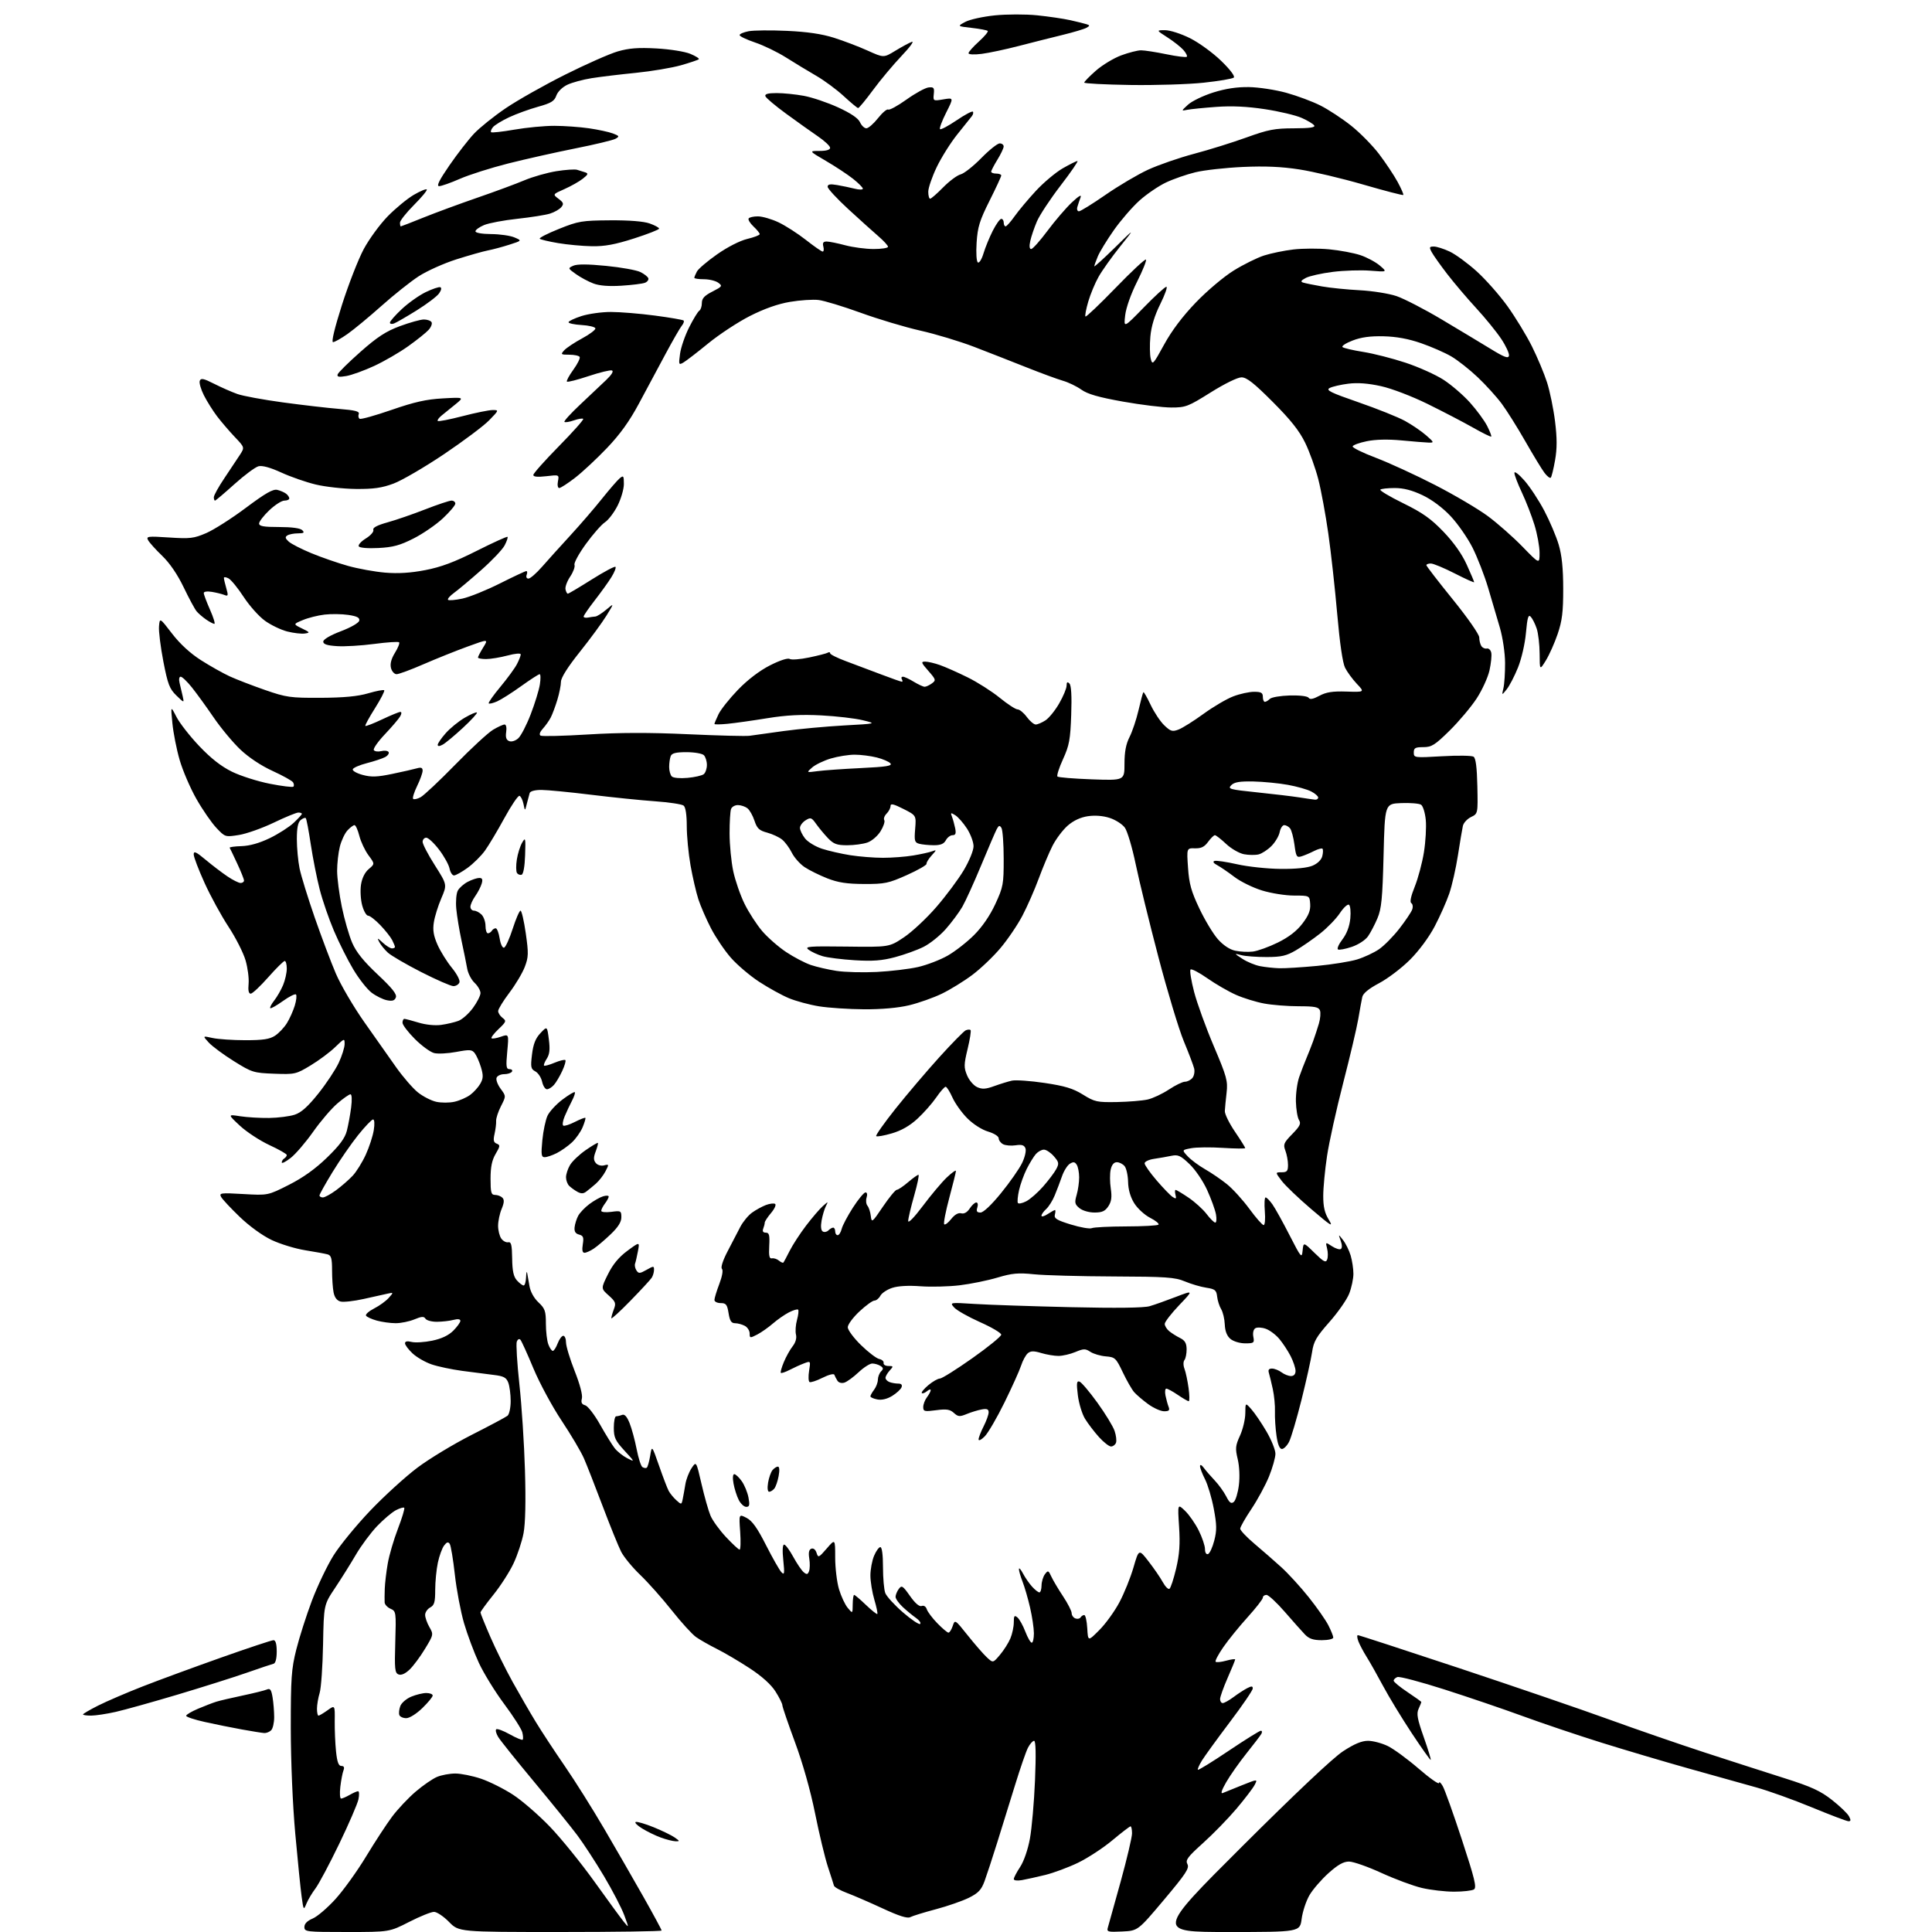 <?xml version="1.0" encoding="UTF-8" standalone="no"?>
<svg 
  version="1.1" 
  xmlns="http://www.w3.org/2000/svg" 
  xmlns:xlink="http://www.w3.org/1999/xlink" 
  xmlns:svg="http://www.w3.org/2000/svg"
  xmlns:rdf="http://www.w3.org/1999/02/22-rdf-syntax-ns#"
  xmlns:cc="http://creativecommons.org/ns#"
  xmlns:dc="http://purl.org/dc/elements/1.1/"
  viewBox="0 0 768 768"
  width="768"
  height="768"
>
<style>svg {background-color: white; }</style>"
<path stroke="none" fill="black" fill-rule="evenodd" d="M137.90,768.00C121.70,768.00 121.00,767.92 121.00,766.01C121.00,764.71 122.14,763.55 124.29,762.65C126.10,761.90 130.19,758.40 133.37,754.89C136.56,751.37 142.02,743.77 145.51,738.00C149.00,732.23 153.67,725.08 155.89,722.12C158.11,719.16 162.30,714.71 165.21,712.22C168.12,709.73 171.95,707.09 173.72,706.35C175.49,705.61 178.76,705.00 181.00,705.00C183.23,705.00 187.83,705.93 191.22,707.07C194.61,708.22 200.33,711.08 203.94,713.44C207.55,715.79 214.13,721.50 218.57,726.11C223.01,730.73 230.99,740.58 236.31,748.00C241.62,755.42 246.89,762.62 248.02,764.00C250.06,766.50 250.06,766.50 248.15,761.32C247.10,758.48 243.48,751.50 240.10,745.82C236.72,740.15 231.95,732.83 229.51,729.57C227.07,726.31 219.32,716.72 212.29,708.27C205.26,699.82 198.85,691.82 198.05,690.49C197.24,689.17 196.88,687.79 197.24,687.43C197.60,687.07 200.01,687.95 202.60,689.40C205.19,690.85 207.51,691.82 207.77,691.56C208.03,691.30 207.96,689.99 207.63,688.64C207.29,687.30 204.05,682.22 200.43,677.37C196.81,672.51 192.28,665.16 190.36,661.02C188.44,656.88 185.78,649.76 184.45,645.20C183.12,640.63 181.48,631.96 180.81,625.93C180.14,619.90 179.23,614.41 178.78,613.73C178.17,612.81 177.60,612.97 176.54,614.36C175.76,615.38 174.64,618.44 174.06,621.16C173.48,623.88 173.00,628.76 173.00,632.01C173.00,636.91 172.65,638.11 171.00,639.00C169.90,639.59 169.00,640.92 169.00,641.95C169.00,642.99 169.76,645.17 170.70,646.80C172.37,649.70 172.34,649.84 168.96,655.41C167.08,658.53 164.32,662.24 162.83,663.67C161.09,665.33 159.52,666.03 158.44,665.61C156.96,665.05 156.80,663.49 157.13,652.73C157.49,640.84 157.44,640.47 155.25,639.51C154.01,638.97 152.96,637.84 152.90,637.01C152.85,636.18 152.87,633.70 152.95,631.50C153.03,629.30 153.56,624.80 154.14,621.50C154.71,618.20 156.53,611.98 158.19,607.68C159.84,603.38 160.97,599.64 160.69,599.36C160.41,599.08 158.91,599.53 157.34,600.35C155.78,601.17 152.43,604.02 149.89,606.67C147.36,609.33 143.57,614.42 141.48,618.00C139.39,621.58 135.67,627.52 133.20,631.22C128.72,637.93 128.72,637.93 128.42,653.72C128.26,662.40 127.65,671.07 127.06,672.99C126.48,674.91 126.00,677.73 126.00,679.24C126.00,680.76 126.27,682.00 126.60,682.00C126.92,682.00 128.53,681.05 130.17,679.88C133.14,677.76 133.14,677.76 133.06,684.13C133.02,687.63 133.25,693.09 133.58,696.25C134.02,700.45 134.59,702.00 135.70,702.00C136.73,702.00 137.00,702.56 136.54,703.75C136.16,704.71 135.60,707.64 135.29,710.25C134.98,712.86 135.12,714.98 135.61,714.96C136.10,714.95 137.62,714.29 139.00,713.50C140.38,712.71 141.87,712.05 142.33,712.04C142.79,712.02 142.86,713.46 142.49,715.25C142.12,717.04 138.67,725.02 134.82,733.00C130.97,740.98 126.73,748.93 125.41,750.68C124.08,752.43 122.48,755.13 121.83,756.68C120.70,759.43 120.65,759.36 119.91,754.00C119.49,750.98 118.35,739.73 117.38,729.00C116.34,717.47 115.61,700.30 115.59,687.00C115.58,667.09 115.83,663.49 117.78,655.71C118.99,650.88 121.78,642.15 123.98,636.31C126.18,630.48 130.03,622.41 132.54,618.38C135.05,614.35 141.65,606.30 147.20,600.48C152.75,594.67 161.17,587.00 165.90,583.44C170.63,579.88 180.35,574.01 187.50,570.38C194.65,566.76 201.06,563.34 201.75,562.78C202.44,562.21 203.00,559.59 203.00,556.94C203.00,554.30 202.57,551.01 202.05,549.63C201.27,547.59 200.23,547.03 196.30,546.56C193.66,546.24 188.03,545.52 183.80,544.95C179.56,544.38 174.05,543.22 171.56,542.36C169.06,541.51 165.66,539.55 164.01,538.01C162.35,536.46 161.00,534.65 161.00,533.99C161.00,533.19 161.88,533.00 163.61,533.44C165.05,533.80 168.73,533.57 171.80,532.94C175.54,532.16 178.30,530.85 180.19,528.97C181.73,527.42 183.00,525.66 183.00,525.06C183.00,524.35 182.01,524.22 180.25,524.68C178.74,525.08 175.79,525.41 173.70,525.43C171.61,525.44 169.55,524.89 169.13,524.20C168.52,523.22 167.58,523.28 164.71,524.48C162.70,525.31 159.36,526.00 157.28,525.99C155.20,525.99 151.83,525.52 149.79,524.96C147.74,524.39 145.82,523.51 145.50,523.00C145.19,522.49 146.63,521.21 148.71,520.14C150.80,519.08 153.40,517.20 154.50,515.96C156.50,513.71 156.50,513.71 154.00,514.26C152.62,514.56 148.36,515.51 144.52,516.37C140.68,517.22 136.56,517.68 135.38,517.38C133.96,517.02 133.01,515.79 132.61,513.79C132.27,512.12 132.00,508.14 132.00,504.94C132.00,500.27 131.66,499.04 130.25,498.64C129.29,498.37 125.28,497.63 121.35,497.00C117.41,496.37 111.41,494.54 108.01,492.93C104.37,491.21 99.16,487.44 95.32,483.75C91.74,480.31 88.39,476.73 87.89,475.79C87.05,474.22 87.74,474.13 96.74,474.65C106.50,475.21 106.50,475.21 114.81,471.01C120.45,468.16 125.33,464.68 129.99,460.16C135.03,455.27 137.12,452.44 137.88,449.50C138.44,447.30 139.21,443.14 139.58,440.25C139.98,437.13 139.87,435.00 139.31,435.00C138.79,435.00 136.44,436.64 134.10,438.65C131.76,440.65 127.43,445.71 124.48,449.90C121.53,454.08 117.52,458.76 115.56,460.29C113.60,461.83 112.00,462.64 112.00,462.10C112.00,461.56 112.45,460.84 113.00,460.50C113.55,460.16 114.00,459.54 114.00,459.13C114.00,458.72 110.89,456.94 107.08,455.18C103.28,453.41 97.99,449.94 95.33,447.46C90.50,442.95 90.50,442.95 95.50,443.73C98.25,444.15 103.43,444.46 107.01,444.41C110.59,444.35 115.16,443.77 117.15,443.11C119.76,442.26 122.41,439.88 126.54,434.71C129.71,430.74 133.35,425.25 134.64,422.50C135.93,419.75 136.98,416.40 136.99,415.05C137.00,412.66 136.91,412.69 133.25,416.23C131.19,418.24 126.80,421.51 123.50,423.50C117.67,427.03 117.25,427.12 108.98,426.82C100.81,426.51 100.16,426.31 92.98,421.83C88.87,419.27 84.38,415.94 83.00,414.45C80.50,411.73 80.50,411.73 84.50,412.62C86.70,413.10 92.57,413.50 97.55,413.50C104.58,413.50 107.20,413.10 109.34,411.70C110.86,410.70 112.98,408.45 114.06,406.70C115.15,404.94 116.55,401.81 117.18,399.74C117.81,397.68 118.02,395.69 117.66,395.33C117.29,394.96 114.95,396.14 112.44,397.94C109.93,399.74 107.67,401.01 107.43,400.76C107.18,400.51 107.89,399.14 109.01,397.71C110.13,396.28 111.72,393.53 112.53,391.59C113.34,389.65 114.00,386.70 114.00,385.03C114.00,383.36 113.63,382.00 113.18,382.00C112.73,382.00 109.77,384.92 106.61,388.50C103.45,392.07 100.33,395.00 99.66,395.00C98.85,395.00 98.57,393.69 98.82,391.09C99.03,388.94 98.48,384.73 97.61,381.74C96.74,378.75 93.70,372.75 90.84,368.40C87.98,364.06 83.70,356.23 81.33,351.00C78.95,345.77 77.01,340.67 77.00,339.66C77.00,338.17 77.91,338.57 81.75,341.78C84.36,343.96 88.25,346.93 90.39,348.37C92.53,349.82 94.89,351.00 95.64,351.00C96.39,351.00 97.00,350.56 97.00,350.03C97.00,349.49 95.79,346.46 94.30,343.28C92.82,340.10 91.47,337.27 91.30,337.00C91.14,336.73 93.25,336.43 95.99,336.35C99.26,336.25 103.14,335.15 107.24,333.17C110.68,331.50 114.96,328.76 116.75,327.08C118.54,325.40 120.00,323.80 120.00,323.51C120.00,323.23 119.37,323.00 118.60,323.00C117.82,323.00 113.41,324.81 108.80,327.03C104.18,329.24 97.95,331.45 94.95,331.92C89.53,332.78 89.48,332.77 86.00,329.08C84.08,327.04 80.50,321.86 78.06,317.56C75.62,313.26 72.63,306.31 71.42,302.12C70.20,297.93 68.90,291.35 68.53,287.50C67.84,280.50 67.84,280.50 70.14,284.97C71.40,287.43 75.48,292.66 79.21,296.58C83.86,301.48 87.95,304.68 92.24,306.78C95.68,308.46 102.45,310.61 107.27,311.56C112.10,312.51 116.31,313.02 116.63,312.71C116.94,312.39 116.88,311.62 116.50,310.99C116.11,310.37 112.46,308.34 108.40,306.48C103.88,304.43 98.89,301.12 95.57,297.98C92.59,295.16 87.79,289.39 84.91,285.17C82.03,280.95 78.14,275.59 76.27,273.25C74.40,270.91 72.40,269.00 71.82,269.00C71.22,269.00 71.04,270.04 71.39,271.50C71.73,272.88 72.28,275.24 72.62,276.75C73.24,279.50 73.24,279.50 70.11,276.47C67.40,273.84 66.70,272.03 64.94,262.97C63.83,257.21 63.04,250.93 63.21,249.00C63.50,245.50 63.50,245.50 68.40,251.87C71.56,255.98 75.63,259.72 79.90,262.44C83.53,264.76 88.68,267.65 91.35,268.88C94.02,270.10 100.32,272.53 105.35,274.28C113.86,277.23 115.40,277.44 127.50,277.39C136.70,277.34 142.21,276.82 146.36,275.60C149.58,274.66 152.45,274.11 152.73,274.39C153.01,274.68 151.35,277.89 149.05,281.55C146.74,285.20 145.02,288.36 145.23,288.56C145.44,288.77 148.44,287.61 151.90,285.97C155.35,284.34 158.61,283.00 159.12,283.00C159.70,283.00 159.69,283.68 159.08,284.75C158.54,285.71 155.82,288.90 153.04,291.84C150.26,294.77 148.26,297.62 148.60,298.17C148.94,298.71 150.27,298.90 151.55,298.58C152.83,298.26 154.14,298.42 154.47,298.95C154.79,299.47 154.17,300.38 153.08,300.96C151.99,301.54 148.74,302.62 145.85,303.36C142.96,304.10 140.44,305.19 140.23,305.80C140.03,306.40 141.80,307.41 144.16,308.04C147.60,308.97 149.92,308.89 155.97,307.63C160.11,306.77 164.51,305.77 165.75,305.41C167.41,304.94 168.00,305.18 168.00,306.36C168.00,307.23 167.02,309.97 165.81,312.45C164.61,314.93 163.89,317.23 164.23,317.56C164.56,317.89 165.88,317.61 167.16,316.93C168.45,316.25 174.68,310.40 181.00,303.93C187.32,297.46 194.07,291.23 196.00,290.09C197.93,288.94 199.98,288.01 200.58,288.00C201.20,288.00 201.47,289.25 201.21,290.99C200.90,293.12 201.25,294.16 202.43,294.61C203.37,294.97 204.91,294.49 206.02,293.48C207.09,292.52 209.31,288.24 210.95,283.97C212.60,279.70 214.24,274.37 214.60,272.11C214.96,269.85 214.92,268.00 214.52,268.00C214.11,268.00 210.79,270.15 207.14,272.77C203.49,275.40 199.20,278.11 197.62,278.81C196.04,279.51 194.53,279.87 194.28,279.61C194.02,279.35 196.10,276.39 198.91,273.02C201.71,269.65 204.68,265.59 205.50,263.99C206.33,262.40 207.00,260.67 207.00,260.14C207.00,259.58 204.80,259.77 201.75,260.58C198.86,261.35 195.04,261.98 193.25,261.99C191.46,261.99 190.00,261.72 190.00,261.37C190.00,261.02 190.94,259.22 192.09,257.36C194.17,253.99 194.17,253.99 185.84,257.03C181.25,258.70 173.40,261.85 168.38,264.03C163.37,266.22 158.54,268.00 157.65,268.00C156.76,268.00 155.76,266.89 155.42,265.53C155.00,263.88 155.53,261.88 157.01,259.48C158.23,257.51 158.97,255.63 158.65,255.32C158.33,255.00 153.89,255.29 148.79,255.97C143.68,256.65 137.03,257.05 134.00,256.85C130.02,256.60 128.50,256.10 128.50,255.05C128.50,254.17 131.26,252.54 135.50,250.93C139.52,249.40 142.63,247.61 142.81,246.71C143.04,245.54 141.94,244.96 138.46,244.44C135.90,244.06 131.65,244.00 129.02,244.31C126.38,244.62 122.49,245.60 120.37,246.49C116.51,248.10 116.51,248.10 120.00,249.80C123.26,251.38 123.33,251.52 121.12,251.84C119.81,252.02 116.70,251.66 114.21,251.03C111.71,250.40 107.73,248.49 105.35,246.78C102.97,245.08 99.16,240.81 96.87,237.30C94.58,233.79 91.88,230.47 90.85,229.92C89.83,229.38 89.00,229.29 89.00,229.72C89.00,230.16 89.43,232.01 89.96,233.85C90.80,236.79 90.71,237.10 89.21,236.51C88.27,236.13 86.04,235.58 84.25,235.28C82.37,234.97 81.00,235.16 81.00,235.74C81.00,236.30 82.12,239.28 83.49,242.38C84.86,245.47 85.63,248.00 85.21,248.00C84.79,248.00 83.33,247.23 81.97,246.30C80.61,245.36 78.91,243.90 78.19,243.05C77.46,242.20 75.14,237.90 73.03,233.50C70.59,228.41 67.49,223.86 64.52,221.00C61.95,218.53 59.42,215.72 58.90,214.78C58.03,213.18 58.65,213.10 67.23,213.66C75.55,214.21 77.07,214.03 81.98,211.91C85.00,210.61 92.09,206.10 97.73,201.87C105.56,196.02 108.54,194.32 110.25,194.74C111.49,195.04 113.06,195.73 113.75,196.27C114.44,196.80 115.00,197.64 115.00,198.12C115.00,198.61 114.12,199.00 113.04,199.00C111.97,199.00 109.27,200.73 107.04,202.85C104.82,204.96 103.00,207.32 103.00,208.10C103.00,209.18 104.79,209.50 110.95,209.50C115.98,209.50 119.36,209.96 120.15,210.75C121.15,211.75 120.81,212.00 118.45,212.02C116.83,212.02 114.93,212.39 114.23,212.84C113.24,213.46 113.37,214.02 114.78,215.30C115.78,216.21 119.86,218.29 123.83,219.93C127.81,221.57 134.34,223.83 138.33,224.95C142.33,226.07 148.97,227.28 153.10,227.63C158.28,228.06 163.22,227.76 169.05,226.63C175.28,225.44 180.64,223.43 189.42,219.01C195.98,215.71 201.52,213.19 201.75,213.41C201.97,213.63 201.46,215.15 200.61,216.78C199.77,218.41 195.57,222.84 191.28,226.62C186.99,230.41 182.14,234.48 180.49,235.67C178.85,236.86 177.77,238.11 178.11,238.44C178.44,238.77 181.01,238.55 183.82,237.95C186.63,237.34 193.33,234.64 198.72,231.93C204.10,229.23 208.82,227.01 209.22,227.01C209.61,227.00 209.68,227.68 209.36,228.50C209.03,229.35 209.34,230.00 210.07,230.00C210.78,230.00 213.19,227.91 215.43,225.35C217.67,222.79 222.74,217.17 226.69,212.87C230.64,208.57 236.31,202.00 239.28,198.27C242.26,194.55 245.43,190.88 246.34,190.13C247.83,188.89 248.00,189.12 248.00,192.41C248.00,194.42 246.87,198.29 245.49,201.02C244.11,203.74 241.86,206.70 240.49,207.60C239.11,208.50 235.71,212.37 232.92,216.21C230.13,220.04 228.09,223.78 228.37,224.53C228.66,225.27 227.89,227.37 226.67,229.19C225.44,231.01 224.60,233.29 224.79,234.25C224.99,235.21 225.40,236.00 225.72,236.00C226.03,236.00 230.29,233.47 235.19,230.38C240.09,227.29 244.35,225.02 244.66,225.33C244.97,225.64 244.26,227.46 243.08,229.37C241.90,231.29 238.92,235.44 236.46,238.60C234.01,241.76 232.00,244.68 232.00,245.09C232.00,245.49 232.79,245.67 233.75,245.49C234.71,245.30 236.03,245.12 236.67,245.08C237.32,245.03 239.27,243.80 241.02,242.33C244.19,239.66 244.19,239.66 241.07,244.73C239.35,247.52 234.59,254.01 230.48,259.15C225.71,265.12 223.00,269.40 222.99,271.00C222.98,272.38 222.34,275.61 221.55,278.20C220.77,280.78 219.59,283.93 218.94,285.20C218.29,286.46 216.87,288.47 215.80,289.64C214.60,290.96 214.24,292.03 214.88,292.42C215.44,292.77 223.95,292.56 233.78,291.96C246.30,291.19 258.21,291.16 273.58,291.87C285.63,292.42 296.62,292.70 298.00,292.48C299.38,292.27 305.45,291.42 311.50,290.60C317.55,289.77 328.35,288.78 335.50,288.38C348.50,287.66 348.50,287.66 343.00,286.31C339.98,285.56 332.55,284.70 326.50,284.38C318.54,283.96 312.59,284.27 305.00,285.50C299.23,286.44 292.14,287.44 289.25,287.72C286.36,288.01 284.00,288.04 284.00,287.78C284.00,287.52 284.73,285.78 285.63,283.90C286.53,282.03 290.02,277.65 293.38,274.17C297.23,270.19 301.94,266.60 306.07,264.50C309.96,262.52 313.15,261.48 313.90,261.94C314.60,262.37 318.10,262.11 321.69,261.35C325.28,260.60 328.62,259.74 329.11,259.43C329.60,259.13 330.00,259.25 330.00,259.70C330.00,260.14 332.81,261.55 336.25,262.82C339.69,264.10 345.96,266.46 350.20,268.07C354.43,269.68 358.17,271.00 358.51,271.00C358.84,271.00 358.84,270.55 358.50,270.00C358.16,269.45 358.35,269.00 358.92,269.00C359.49,269.00 361.43,269.90 363.23,271.00C365.03,272.09 366.98,272.99 367.56,273.00C368.14,273.00 369.43,272.40 370.43,271.67C372.14,270.42 372.06,270.14 369.02,266.67C366.17,263.43 366.03,263.00 367.77,263.00C368.86,263.00 371.51,263.62 373.66,264.38C375.81,265.14 380.75,267.33 384.65,269.26C388.55,271.18 394.29,274.84 397.41,277.38C400.53,279.92 403.72,282.00 404.51,282.00C405.30,282.00 406.94,283.35 408.16,285.00C409.38,286.65 410.98,288.00 411.72,288.00C412.46,288.00 414.21,287.25 415.61,286.34C417.00,285.42 419.46,282.39 421.06,279.59C422.67,276.79 423.99,273.62 423.99,272.55C424.00,271.12 424.30,270.90 425.11,271.71C425.84,272.44 426.09,276.67 425.82,284.16C425.48,294.01 425.05,296.32 422.57,301.77C420.99,305.22 420.00,308.33 420.35,308.68C420.70,309.04 426.84,309.54 434.00,309.80C447.00,310.27 447.00,310.27 447.00,303.59C447.00,298.88 447.59,295.76 449.01,292.98C450.11,290.82 451.73,286.00 452.59,282.28C453.45,278.55 454.31,275.35 454.51,275.16C454.70,274.97 456.00,277.23 457.40,280.19C458.80,283.15 461.23,286.81 462.81,288.32C465.34,290.74 466.02,290.94 468.50,290.00C470.05,289.41 474.51,286.61 478.40,283.78C482.30,280.94 487.63,277.81 490.26,276.81C492.88,275.81 496.59,275.00 498.51,275.00C501.33,275.00 502.00,275.38 502.00,277.00C502.00,278.10 502.36,279.00 502.80,279.00C503.24,279.00 504.13,278.47 504.78,277.82C505.43,277.17 509.01,276.56 512.73,276.46C516.76,276.36 519.79,276.74 520.21,277.39C520.71,278.16 522.01,277.91 524.47,276.59C527.18,275.13 529.71,274.73 535.25,274.91C542.50,275.14 542.50,275.14 539.36,271.82C537.64,269.99 535.53,267.13 534.69,265.45C533.72,263.53 532.57,255.62 531.56,244.02C530.68,233.92 529.09,219.54 528.02,212.07C526.96,204.61 525.17,194.90 524.04,190.50C522.91,186.10 520.56,179.57 518.82,176.00C516.50,171.24 513.06,166.90 505.92,159.75C498.44,152.25 495.57,150.00 493.51,150.00C491.96,150.00 486.79,152.53 481.26,156.00C472.27,161.63 471.32,162.00 465.59,161.99C462.24,161.99 453.59,160.93 446.36,159.64C436.72,157.92 432.34,156.66 429.87,154.90C428.02,153.58 424.71,151.98 422.51,151.35C420.30,150.71 413.77,148.31 408.00,146.01C402.23,143.71 392.87,140.05 387.21,137.87C381.55,135.70 371.92,132.79 365.82,131.42C359.71,130.04 349.04,126.84 342.11,124.32C335.17,121.80 327.65,119.52 325.39,119.25C323.13,118.99 318.02,119.32 314.02,120.00C309.24,120.80 303.81,122.72 298.13,125.60C293.38,128.01 285.90,132.93 281.50,136.53C277.10,140.13 272.64,143.56 271.60,144.15C269.82,145.17 269.74,144.94 270.33,140.63C270.67,138.10 272.31,133.35 273.96,130.09C275.61,126.82 277.42,123.86 277.98,123.51C278.54,123.17 279.00,121.79 279.00,120.46C279.00,118.63 280.01,117.52 283.20,115.90C287.13,113.89 287.27,113.67 285.50,112.38C284.47,111.62 281.90,111.00 279.81,111.00C277.71,111.00 276.00,110.75 276.00,110.43C276.00,110.12 276.47,109.00 277.03,107.94C277.60,106.87 281.21,103.80 285.06,101.10C289.14,98.23 294.11,95.69 297.02,94.99C299.76,94.34 302.00,93.47 302.00,93.07C302.00,92.68 300.89,91.30 299.53,90.03C298.17,88.75 297.30,87.32 297.59,86.85C297.88,86.38 299.55,86.00 301.31,86.01C303.06,86.02 306.75,87.09 309.50,88.39C312.25,89.70 317.14,92.84 320.37,95.38C323.60,97.92 326.59,100.00 327.03,100.00C327.46,100.00 327.58,99.10 327.29,98.00C326.90,96.53 327.26,96.00 328.63,96.01C329.66,96.02 332.98,96.69 336.00,97.50C339.02,98.31 344.09,98.98 347.25,98.99C350.41,98.99 353.00,98.60 353.00,98.10C353.00,97.61 351.31,95.76 349.25,93.98C347.19,92.21 341.79,87.34 337.25,83.17C332.71,79.00 329.00,74.98 329.00,74.25C329.00,73.25 329.97,73.07 332.75,73.55C334.81,73.90 337.96,74.56 339.75,75.01C341.54,75.47 343.00,75.46 343.00,75.00C343.00,74.54 341.24,72.78 339.09,71.07C336.94,69.37 332.11,66.18 328.36,63.99C321.53,60.00 321.53,60.00 325.77,60.00C328.50,60.00 329.99,59.56 329.98,58.75C329.97,58.06 327.83,56.05 325.23,54.27C322.63,52.50 316.94,48.44 312.58,45.26C308.22,42.08 304.47,38.92 304.25,38.24C303.96,37.37 305.28,37.00 308.73,37.00C311.43,37.00 316.30,37.49 319.57,38.10C322.83,38.70 328.93,40.76 333.13,42.68C338.20,45.00 341.12,46.98 341.86,48.58C342.46,49.91 343.60,51.00 344.39,51.00C345.19,51.00 347.26,49.20 349.00,47.00C350.75,44.79 352.58,43.24 353.08,43.55C353.58,43.86 356.85,42.07 360.35,39.57C363.85,37.07 367.79,34.91 369.11,34.76C371.19,34.53 371.46,34.87 371.20,37.35C370.90,40.16 370.94,40.19 375.01,39.50C379.13,38.80 379.13,38.80 376.11,44.78C374.45,48.07 373.35,51.02 373.67,51.33C373.98,51.65 376.92,50.09 380.20,47.87C383.47,45.64 386.41,44.08 386.72,44.39C387.03,44.70 386.84,45.53 386.29,46.23C385.75,46.93 383.15,50.18 380.51,53.46C377.88,56.74 374.21,62.58 372.36,66.43C370.51,70.29 369.00,74.69 369.00,76.22C369.00,77.75 369.34,79.00 369.75,78.99C370.16,78.99 372.50,76.95 374.94,74.46C377.38,71.98 380.50,69.66 381.86,69.32C383.23,68.98 386.92,66.06 390.07,62.85C393.22,59.63 396.51,57.00 397.40,57.00C398.28,57.00 398.99,57.56 398.97,58.25C398.95,58.94 397.83,61.30 396.47,63.50C395.12,65.70 394.01,67.84 394.01,68.25C394.00,68.66 394.90,69.00 396.00,69.00C397.10,69.00 398.01,69.34 398.01,69.75C398.02,70.16 395.92,74.69 393.36,79.80C389.41,87.67 388.62,90.24 388.22,96.42C387.95,100.63 388.17,103.99 388.73,104.33C389.26,104.66 390.27,103.04 390.96,100.72C391.66,98.40 393.31,94.36 394.63,91.75C395.95,89.14 397.48,87.00 398.02,87.00C398.56,87.00 399.00,87.67 399.00,88.50C399.00,89.33 399.34,89.99 399.75,89.98C400.16,89.97 401.79,88.14 403.36,85.92C404.93,83.70 408.73,79.17 411.80,75.85C414.87,72.54 419.66,68.52 422.44,66.92C425.22,65.33 427.86,64.01 428.30,64.01C428.74,64.00 425.73,68.39 421.61,73.75C417.49,79.11 413.25,85.54 412.18,88.04C411.12,90.54 409.93,94.02 409.55,95.79C409.09,97.85 409.23,99.00 409.91,99.00C410.50,99.00 413.42,95.74 416.39,91.75C419.36,87.76 423.71,82.70 426.04,80.50C428.86,77.85 430.04,77.17 429.53,78.50C429.12,79.60 428.55,81.29 428.27,82.25C427.99,83.21 428.27,84.00 428.88,84.00C429.50,84.00 434.25,81.06 439.45,77.46C444.64,73.86 452.25,69.37 456.35,67.47C460.45,65.58 468.68,62.73 474.65,61.14C480.62,59.56 490.00,56.63 495.50,54.64C504.13,51.52 506.71,51.02 514.31,51.01C520.52,51.00 522.92,50.67 522.43,49.89C522.05,49.27 519.81,47.92 517.44,46.87C515.08,45.82 508.50,44.26 502.82,43.40C495.73,42.32 489.68,42.04 483.50,42.49C478.55,42.85 473.38,43.37 472.00,43.64C469.50,44.15 469.50,44.15 472.28,41.59C473.82,40.19 478.32,38.02 482.28,36.77C487.20,35.22 491.73,34.54 496.50,34.62C500.35,34.68 507.01,35.70 511.30,36.88C515.59,38.06 521.72,40.34 524.92,41.96C528.12,43.58 533.61,47.18 537.12,49.98C540.63,52.77 545.62,57.84 548.21,61.25C550.80,64.66 554.11,69.63 555.56,72.29C557.01,74.95 558.03,77.30 557.83,77.51C557.62,77.71 550.49,75.86 541.98,73.39C533.46,70.91 522.00,68.20 516.50,67.35C509.42,66.25 502.85,65.97 494.00,66.37C487.12,66.69 478.65,67.63 475.18,68.48C471.70,69.32 466.44,71.15 463.48,72.55C460.53,73.95 455.79,77.18 452.95,79.73C450.11,82.29 445.55,87.55 442.81,91.44C440.08,95.32 437.20,100.02 436.42,101.87C435.64,103.73 435.00,105.52 435.00,105.85C435.00,106.18 438.66,102.86 443.13,98.48C451.26,90.50 451.26,90.50 445.26,98.00C441.96,102.12 438.12,107.53 436.72,110.00C435.32,112.47 433.46,116.94 432.59,119.92C431.72,122.90 431.22,125.56 431.49,125.82C431.75,126.09 437.13,120.97 443.45,114.45C449.76,107.93 455.19,102.86 455.53,103.19C455.86,103.52 454.27,107.48 452.00,111.99C449.58,116.81 447.63,122.30 447.28,125.31C446.67,130.43 446.67,130.43 454.67,122.22C459.07,117.70 463.11,114.00 463.65,114.00C464.19,114.00 463.11,117.08 461.24,120.85C458.97,125.41 457.65,129.72 457.29,133.76C456.99,137.09 457.05,141.08 457.44,142.61C458.10,145.25 458.39,144.94 462.74,137.00C465.75,131.49 470.08,125.74 475.34,120.27C479.81,115.61 486.47,109.99 490.42,107.54C494.32,105.13 499.75,102.44 502.50,101.56C505.25,100.68 510.49,99.60 514.14,99.17C517.79,98.74 524.20,98.71 528.39,99.11C532.57,99.51 538.13,100.55 540.75,101.42C543.36,102.29 546.85,104.16 548.50,105.57C551.50,108.14 551.50,108.14 544.71,107.60C540.97,107.31 534.26,107.52 529.80,108.08C525.33,108.64 520.52,109.72 519.09,110.47C517.17,111.49 516.89,111.97 518.00,112.33C518.83,112.59 522.20,113.29 525.50,113.86C528.80,114.44 535.58,115.12 540.56,115.38C545.54,115.64 552.09,116.68 555.12,117.70C558.14,118.73 566.22,122.89 573.06,126.97C579.90,131.04 588.65,136.31 592.50,138.66C598.02,142.05 599.57,142.62 599.84,141.40C600.02,140.54 598.63,137.51 596.73,134.67C594.83,131.83 590.37,126.35 586.82,122.50C583.27,118.65 578.10,112.57 575.34,108.99C572.58,105.41 569.79,101.47 569.13,100.24C568.07,98.26 568.17,98.00 569.98,98.00C571.10,98.00 573.93,98.90 576.27,100.00C578.61,101.10 583.44,104.64 587.01,107.86C590.58,111.09 596.07,117.31 599.22,121.68C602.36,126.06 606.73,133.21 608.91,137.57C611.09,141.93 613.82,148.42 614.96,151.98C616.11,155.54 617.54,162.55 618.16,167.55C618.98,174.24 618.98,178.32 618.16,182.96C617.55,186.44 616.78,189.55 616.46,189.88C616.13,190.20 615.01,189.35 613.98,187.99C612.94,186.62 609.52,181.00 606.38,175.50C603.24,170.00 599.01,163.25 596.97,160.50C594.93,157.75 590.62,152.99 587.38,149.93C584.15,146.87 579.43,143.15 576.89,141.67C574.36,140.19 568.96,137.83 564.89,136.42C559.89,134.68 555.08,133.80 550.00,133.68C544.72,133.55 541.07,134.05 537.67,135.37C535.01,136.39 533.21,137.56 533.67,137.97C534.12,138.38 537.85,139.25 541.95,139.90C546.05,140.55 553.62,142.49 558.78,144.20C563.94,145.91 570.72,148.96 573.83,150.97C576.95,152.99 581.67,157.06 584.33,160.02C586.99,162.98 590.06,167.15 591.15,169.29C592.24,171.44 592.98,173.35 592.79,173.54C592.60,173.74 589.30,172.12 585.47,169.94C581.64,167.77 573.55,163.56 567.50,160.58C561.27,157.52 553.25,154.45 549.00,153.51C543.91,152.38 539.73,152.06 536.00,152.52C532.98,152.90 529.63,153.67 528.56,154.24C526.94,155.10 528.85,156.05 540.06,159.93C547.45,162.49 555.75,165.81 558.50,167.32C561.25,168.83 565.02,171.40 566.89,173.03C570.12,175.86 570.16,176.00 567.89,175.94C566.57,175.90 561.73,175.51 557.13,175.07C551.74,174.56 546.82,174.67 543.32,175.39C540.33,176.00 537.80,176.93 537.69,177.45C537.59,177.98 541.77,180.03 547.00,182.01C552.23,184.00 562.80,188.86 570.50,192.82C578.20,196.78 587.65,202.35 591.50,205.21C595.35,208.07 601.54,213.53 605.25,217.35C612.00,224.30 612.00,224.30 612.00,219.75C612.00,217.26 611.08,212.24 609.96,208.62C608.84,204.99 606.59,199.21 604.96,195.76C603.34,192.32 602.00,188.82 602.00,188.00C602.00,187.17 603.77,188.51 605.96,191.00C608.14,193.47 611.70,198.88 613.87,203.00C616.04,207.12 618.62,213.20 619.60,216.50C620.86,220.73 621.39,225.90 621.40,234.00C621.41,243.25 620.98,246.77 619.20,252.00C617.99,255.57 615.88,260.30 614.53,262.50C612.06,266.50 612.06,266.50 612.03,259.90C612.01,256.27 611.49,251.77 610.87,249.90C610.25,248.03 609.19,245.91 608.51,245.18C607.54,244.13 607.15,245.41 606.59,251.55C606.20,255.91 604.82,261.90 603.42,265.37C602.06,268.74 600.05,272.62 598.95,274.00C596.95,276.50 596.95,276.50 597.64,273.53C598.02,271.90 598.31,267.40 598.29,263.53C598.27,259.55 597.37,253.47 596.22,249.50C595.10,245.65 593.00,238.50 591.54,233.62C590.08,228.73 587.30,221.58 585.36,217.71C583.41,213.85 579.50,208.22 576.66,205.20C573.47,201.81 569.21,198.62 565.50,196.86C561.34,194.88 557.94,194.00 554.42,194.00C551.62,194.00 549.05,194.29 548.70,194.63C548.35,194.98 552.44,197.42 557.78,200.04C565.48,203.82 568.81,206.17 573.79,211.36C577.86,215.60 581.14,220.23 583.04,224.44C584.67,228.02 586.00,231.17 586.00,231.43C586.00,231.69 582.52,230.12 578.28,227.95C574.03,225.78 569.76,224.00 568.78,224.00C567.80,224.00 567.00,224.30 567.00,224.66C567.00,225.02 571.73,231.15 577.50,238.28C583.41,245.57 588.01,252.18 588.02,253.37C588.02,254.54 588.40,256.09 588.86,256.80C589.31,257.52 590.29,257.97 591.03,257.80C591.77,257.64 592.57,258.38 592.80,259.46C593.04,260.53 592.71,263.70 592.09,266.51C591.46,269.31 589.16,274.34 586.97,277.69C584.78,281.03 579.97,286.75 576.28,290.39C570.39,296.19 569.10,297.00 565.78,297.00C562.59,297.00 562.00,297.33 562.00,299.14C562.00,301.23 562.22,301.26 573.25,300.62C579.44,300.26 585.07,300.34 585.77,300.80C586.64,301.38 587.11,305.06 587.27,312.55C587.50,323.45 587.50,323.45 584.76,324.78C583.25,325.51 581.79,327.09 581.52,328.30C581.25,329.51 580.36,334.77 579.55,340.00C578.74,345.23 577.18,352.09 576.09,355.25C575.00,358.42 572.40,364.27 570.31,368.25C568.06,372.54 564.06,377.95 560.50,381.50C557.20,384.80 551.69,388.99 548.25,390.81C544.13,392.99 541.85,394.86 541.53,396.31C541.26,397.51 540.55,401.43 539.95,405.00C539.34,408.57 536.63,420.06 533.93,430.52C531.23,440.98 528.34,454.03 527.52,459.52C526.69,465.01 526.01,472.15 526.01,475.38C526.00,479.72 526.58,482.21 528.23,484.88C530.14,488.00 529.18,487.42 521.29,480.68C516.25,476.38 510.95,471.32 509.51,469.43C506.90,466.00 506.90,466.00 509.45,466.00C511.60,466.00 512.00,465.54 512.00,463.07C512.00,461.45 511.53,458.90 510.96,457.40C510.03,454.94 510.30,454.27 513.69,450.81C516.78,447.64 517.26,446.64 516.36,445.21C515.76,444.25 515.22,440.93 515.14,437.84C515.07,434.74 515.67,430.35 516.47,428.08C517.27,425.81 518.54,422.50 519.30,420.73C520.05,418.95 521.24,415.93 521.95,414.00C522.65,412.07 523.69,408.88 524.28,406.90C524.86,404.92 525.05,402.56 524.70,401.65C524.18,400.31 522.59,400.00 516.22,400.00C511.90,400.00 505.74,399.51 502.54,398.92C499.33,398.33 494.28,396.77 491.32,395.46C488.36,394.15 483.24,391.19 479.95,388.89C476.66,386.58 473.65,385.01 473.26,385.41C472.87,385.80 473.51,389.80 474.68,394.31C475.86,398.81 479.37,408.51 482.50,415.86C487.66,428.01 488.12,429.68 487.59,434.36C487.26,437.19 486.95,440.46 486.89,441.64C486.82,442.82 488.63,446.50 490.89,449.83C493.15,453.16 495.00,456.11 495.00,456.38C495.00,456.65 491.02,456.61 486.15,456.30C481.28,455.98 475.60,456.04 473.53,456.43C469.78,457.13 469.78,457.13 472.14,459.66C473.44,461.05 476.52,463.35 479.00,464.77C481.48,466.18 485.38,468.84 487.67,470.68C489.97,472.51 493.99,476.93 496.62,480.50C499.24,484.08 501.80,487.00 502.32,487.00C502.83,487.00 503.04,484.55 502.79,481.50C502.54,478.47 502.68,476.00 503.10,476.00C503.52,476.00 504.74,477.24 505.81,478.75C506.88,480.26 509.94,485.77 512.61,491.00C517.23,500.02 517.49,500.33 517.81,497.11C518.15,493.73 518.15,493.73 522.54,498.04C526.18,501.61 527.04,502.06 527.57,500.67C527.93,499.75 527.92,497.80 527.55,496.35C526.89,493.70 526.89,493.70 529.47,495.39C530.89,496.32 532.48,496.82 532.99,496.51C533.56,496.15 533.55,494.89 532.95,493.21C531.97,490.50 531.97,490.50 533.88,492.94C534.94,494.29 536.29,497.04 536.90,499.06C537.50,501.08 538.00,504.36 538.00,506.35C538.00,508.33 537.25,511.88 536.33,514.23C535.42,516.58 531.88,521.65 528.48,525.50C523.24,531.43 522.18,533.27 521.57,537.50C521.17,540.25 519.29,548.75 517.38,556.40C515.46,564.04 513.24,571.57 512.42,573.15C511.61,574.72 510.33,576.00 509.57,576.00C508.67,576.00 507.92,574.18 507.43,570.75C507.01,567.86 506.73,563.54 506.81,561.15C506.90,558.76 506.51,554.71 505.95,552.15C505.39,549.59 504.69,546.71 504.40,545.75C504.02,544.52 504.41,544.01 505.68,544.03C506.68,544.05 508.37,544.72 509.44,545.53C510.51,546.34 512.20,547.00 513.19,547.00C514.35,547.00 515.00,546.26 515.00,544.96C515.00,543.84 514.12,541.20 513.05,539.09C511.97,536.99 509.94,533.90 508.54,532.23C507.13,530.56 504.70,528.74 503.13,528.20C501.57,527.65 499.71,527.56 499.01,528.00C498.26,528.46 497.93,529.86 498.22,531.39C498.69,533.83 498.47,534.00 494.97,534.00C492.86,534.00 490.31,533.23 489.13,532.25C487.73,531.08 486.98,529.18 486.87,526.50C486.78,524.30 486.13,521.56 485.43,520.41C484.73,519.26 484.01,517.01 483.83,515.41C483.54,512.86 483.00,512.42 479.50,511.88C477.30,511.55 473.48,510.42 471.00,509.38C467.04,507.73 463.62,507.49 442.50,507.41C429.30,507.36 415.12,506.97 411.00,506.54C404.75,505.90 402.34,506.12 396.50,507.86C392.65,509.01 385.90,510.39 381.49,510.92C377.09,511.45 370.08,511.62 365.91,511.31C361.12,510.95 356.98,511.18 354.66,511.95C352.64,512.61 350.52,514.02 349.96,515.08C349.39,516.14 348.33,517.00 347.60,517.00C346.87,517.00 344.19,518.94 341.64,521.32C339.09,523.70 337.00,526.52 337.00,527.60C337.00,528.68 339.36,531.87 342.25,534.69C345.14,537.51 348.40,540.00 349.50,540.22C350.60,540.44 351.39,541.15 351.25,541.81C351.11,542.46 351.97,543.00 353.15,543.00C355.18,543.00 355.21,543.11 353.65,544.83C352.74,545.83 352.00,547.14 352.00,547.72C352.00,548.31 352.71,549.06 353.58,549.39C354.45,549.73 356.01,550.00 357.05,550.00C358.31,550.00 358.75,550.50 358.37,551.48C358.06,552.29 356.38,553.83 354.65,554.90C352.64,556.13 350.51,556.64 348.75,556.30C347.24,556.01 346.00,555.46 346.00,555.07C346.00,554.69 346.66,553.51 347.47,552.44C348.28,551.37 348.95,549.58 348.97,548.45C348.99,547.32 349.56,545.84 350.24,545.16C351.23,544.17 351.18,543.72 349.99,542.97C349.17,542.45 347.71,542.02 346.75,542.02C345.79,542.01 343.34,543.57 341.30,545.50C339.26,547.42 336.72,549.27 335.67,549.61C334.55,549.96 333.39,549.65 332.89,548.86C332.42,548.11 331.87,547.05 331.67,546.50C331.47,545.93 329.43,546.45 326.96,547.69C324.57,548.89 322.25,549.65 321.80,549.38C321.36,549.10 321.28,547.10 321.63,544.91C322.26,540.96 322.25,540.95 319.63,541.95C318.17,542.50 315.60,543.67 313.90,544.55C312.20,545.43 310.63,545.96 310.39,545.73C310.16,545.50 310.70,543.56 311.60,541.42C312.49,539.28 314.07,536.46 315.10,535.15C316.27,533.66 316.76,531.91 316.41,530.50C316.10,529.25 316.28,526.64 316.82,524.68C317.36,522.73 317.56,520.90 317.27,520.61C316.98,520.32 315.34,520.80 313.62,521.68C311.91,522.56 309.03,524.56 307.24,526.12C305.44,527.68 302.63,529.66 300.99,530.51C298.15,531.97 298.00,531.95 298.00,530.06C298.00,528.97 297.13,527.60 296.07,527.04C295.00,526.47 293.26,526.00 292.19,526.00C290.71,526.00 290.11,525.07 289.62,522.00C289.07,518.58 288.62,518.00 286.49,518.00C285.12,518.00 284.00,517.44 284.00,516.75C284.00,516.06 284.87,513.20 285.94,510.39C287.10,507.34 287.52,504.92 286.98,504.38C286.44,503.84 287.33,501.06 289.19,497.49C290.90,494.19 293.19,489.81 294.26,487.74C295.34,485.67 297.46,483.10 298.98,482.02C300.50,480.93 302.96,479.59 304.45,479.02C305.95,478.45 307.59,478.25 308.11,478.57C308.63,478.89 307.92,480.50 306.53,482.15C305.14,483.80 304.00,485.53 304.00,485.99C304.00,486.46 303.73,487.55 303.39,488.42C302.99,489.46 303.34,490.00 304.42,490.00C305.77,490.00 306.01,490.94 305.78,495.25C305.57,499.25 305.82,500.43 306.86,500.21C307.60,500.06 308.85,500.46 309.63,501.11C310.41,501.76 311.21,502.11 311.40,501.89C311.60,501.68 312.73,499.57 313.92,497.20C315.11,494.84 318.04,490.34 320.43,487.20C322.82,484.07 325.79,480.60 327.03,479.50C329.29,477.50 329.29,477.50 328.28,479.50C327.72,480.60 326.97,483.15 326.60,485.17C326.18,487.48 326.35,489.10 327.06,489.53C327.67,489.91 328.68,489.72 329.29,489.11C329.90,488.50 330.76,488.00 331.20,488.00C331.64,488.00 332.00,488.68 332.00,489.50C332.00,490.32 332.44,491.00 332.98,491.00C333.52,491.00 334.25,489.87 334.59,488.48C334.94,487.09 336.97,483.27 339.09,479.98C341.22,476.69 343.45,474.00 344.05,474.00C344.69,474.00 344.87,474.84 344.48,476.05C344.13,477.17 344.28,478.64 344.83,479.30C345.38,479.96 345.98,481.80 346.16,483.39C346.49,486.16 346.69,486.01 350.99,479.64C353.46,475.99 355.94,472.98 356.49,472.96C357.05,472.94 359.06,471.59 360.96,469.96C362.87,468.33 364.72,467.00 365.09,467.00C365.46,467.00 364.70,470.71 363.40,475.25C362.11,479.79 361.04,484.33 361.02,485.34C361.01,486.42 363.42,483.94 366.87,479.34C370.10,475.03 374.37,469.95 376.37,468.05C378.37,466.16 380.00,465.00 380.00,465.47C380.00,465.95 378.81,470.77 377.35,476.19C375.90,481.60 374.99,486.32 375.34,486.67C375.69,487.02 376.94,486.08 378.12,484.57C379.50,482.82 380.93,482.01 382.09,482.31C383.25,482.62 384.47,481.93 385.48,480.39C386.34,479.08 387.52,478.00 388.09,478.00C388.68,478.00 388.86,478.87 388.50,480.00C388.02,481.52 388.32,482.00 389.76,482.00C390.91,482.00 394.12,478.97 397.95,474.25C401.42,469.99 405.16,464.64 406.27,462.36C407.40,460.05 408.00,457.45 407.64,456.49C407.14,455.20 406.18,454.90 403.74,455.27C401.96,455.54 399.71,455.35 398.75,454.85C397.79,454.34 397.00,453.29 397.00,452.50C397.00,451.69 395.17,450.53 392.75,449.81C390.28,449.07 386.83,446.86 384.50,444.52C382.30,442.31 379.64,438.59 378.60,436.25C377.55,433.91 376.34,432.00 375.90,432.00C375.46,432.00 373.77,433.92 372.16,436.27C370.54,438.62 367.18,442.43 364.69,444.72C361.63,447.53 358.31,449.44 354.50,450.54C351.39,451.45 348.60,451.94 348.30,451.63C348.00,451.33 351.44,446.45 355.94,440.79C360.45,435.13 368.27,425.93 373.32,420.34C378.37,414.76 383.13,409.91 383.89,409.57C384.66,409.23 385.52,409.19 385.81,409.47C386.09,409.76 385.57,413.14 384.64,416.98C383.14,423.21 383.12,424.34 384.43,427.48C385.23,429.41 387.03,431.51 388.42,432.14C390.41,433.05 391.84,432.97 395.22,431.74C397.57,430.89 400.74,429.91 402.26,429.57C403.77,429.24 409.62,429.65 415.26,430.49C423.30,431.69 426.57,432.68 430.50,435.13C435.15,438.02 436.09,438.22 444.00,438.08C448.68,437.99 454.18,437.53 456.22,437.07C458.27,436.60 462.06,434.82 464.65,433.11C467.23,431.40 470.11,430.00 471.05,430.00C471.99,430.00 473.31,429.33 474.00,428.51C474.68,427.68 474.99,426.00 474.70,424.76C474.40,423.52 472.54,418.61 470.56,413.85C468.59,409.09 464.04,394.02 460.46,380.35C456.87,366.68 452.82,350.10 451.45,343.50C450.08,336.90 448.14,330.38 447.14,329.00C446.14,327.62 443.43,325.89 441.12,325.14C438.46,324.28 435.27,324.03 432.42,324.46C429.48,324.90 426.69,326.21 424.39,328.23C422.46,329.93 419.75,333.53 418.39,336.22C417.02,338.92 414.56,344.78 412.91,349.25C411.26,353.72 408.34,360.37 406.42,364.02C404.50,367.68 400.58,373.46 397.71,376.86C394.85,380.27 389.80,385.08 386.50,387.55C383.20,390.03 377.75,393.38 374.40,395.01C371.04,396.63 365.19,398.70 361.40,399.61C357.03,400.66 350.46,401.24 343.50,401.21C337.45,401.17 329.38,400.64 325.58,400.03C321.77,399.41 316.37,397.95 313.58,396.79C310.78,395.62 305.47,392.69 301.77,390.27C298.08,387.86 293.02,383.55 290.53,380.71C288.04,377.87 284.49,372.61 282.63,369.02C280.77,365.43 278.51,360.23 277.61,357.47C276.72,354.70 275.31,348.62 274.49,343.97C273.67,339.31 273.00,332.29 273.00,328.37C273.00,323.87 272.54,320.87 271.75,320.24C271.06,319.69 266.00,318.92 260.50,318.53C255.00,318.15 243.53,316.98 235.00,315.93C226.47,314.88 217.57,314.02 215.22,314.01C212.66,314.00 210.78,314.50 210.55,315.25C210.34,315.94 209.83,317.85 209.42,319.50C208.68,322.50 208.68,322.50 208.09,319.58C207.76,317.98 207.05,316.53 206.50,316.36C205.95,316.19 203.25,320.17 200.50,325.21C197.75,330.25 194.26,336.09 192.75,338.18C191.23,340.28 188.13,343.34 185.85,345.00C183.57,346.65 181.15,348.00 180.47,348.00C179.80,348.00 179.00,346.76 178.70,345.24C178.39,343.72 176.52,340.35 174.53,337.74C172.54,335.13 170.25,333.00 169.45,333.00C168.65,333.00 168.00,333.75 168.00,334.66C168.00,335.57 170.19,339.77 172.88,343.99C177.75,351.67 177.75,351.67 175.43,357.09C174.15,360.06 172.81,364.36 172.46,366.64C171.97,369.74 172.34,371.97 173.92,375.56C175.09,378.19 177.65,382.30 179.61,384.70C181.64,387.18 182.95,389.70 182.63,390.53C182.32,391.34 181.24,392.00 180.24,392.00C179.23,392.00 173.48,389.49 167.45,386.42C161.43,383.35 155.45,379.86 154.16,378.67C152.87,377.48 151.35,375.60 150.77,374.50C149.83,372.70 149.97,372.72 152.18,374.75C153.53,375.99 155.16,377.00 155.81,377.00C156.47,377.00 157.00,376.75 157.00,376.43C157.00,376.12 156.50,374.89 155.88,373.68C155.27,372.48 153.15,369.81 151.18,367.75C149.21,365.69 147.03,364.00 146.34,364.00C145.64,364.00 144.58,362.15 143.97,359.89C143.36,357.63 143.15,353.91 143.51,351.64C143.91,349.04 145.06,346.74 146.59,345.46C149.02,343.41 149.02,343.41 146.46,339.96C145.06,338.06 143.43,334.59 142.84,332.25C142.25,329.91 141.38,328.00 140.92,328.00C140.46,328.00 139.20,328.94 138.14,330.08C137.07,331.23 135.70,334.13 135.10,336.53C134.49,338.92 134.01,343.27 134.01,346.19C134.02,349.11 134.86,355.56 135.89,360.53C136.91,365.49 138.76,371.89 139.99,374.75C141.58,378.46 144.49,382.08 150.12,387.37C155.93,392.83 157.84,395.24 157.36,396.49C156.88,397.76 155.98,398.05 153.81,397.61C152.21,397.29 149.46,395.93 147.69,394.58C145.92,393.23 142.65,389.06 140.42,385.31C138.18,381.57 134.73,374.68 132.74,370.00C130.75,365.32 128.19,357.90 127.07,353.50C125.94,349.10 124.35,341.05 123.53,335.61C122.72,330.17 121.83,325.50 121.55,325.22C121.28,324.94 120.36,325.28 119.52,325.98C118.45,326.87 118.00,329.12 118.00,333.57C118.00,337.05 118.49,342.29 119.08,345.20C119.68,348.12 122.38,356.87 125.08,364.66C127.78,372.44 131.57,382.49 133.50,386.99C135.42,391.49 140.49,400.14 144.75,406.21C149.01,412.28 154.75,420.42 157.50,424.30C160.25,428.17 164.13,432.65 166.13,434.25C168.13,435.85 171.39,437.52 173.38,437.97C175.37,438.42 178.65,438.42 180.67,437.96C182.69,437.51 185.51,436.27 186.92,435.22C188.34,434.17 190.15,432.16 190.94,430.77C192.11,428.71 192.16,427.49 191.22,424.34C190.58,422.21 189.48,419.69 188.78,418.74C187.64,417.20 186.83,417.14 181.41,418.15C178.05,418.78 174.08,418.99 172.57,418.61C171.06,418.23 167.61,415.71 164.91,413.01C162.21,410.31 160.00,407.40 160.00,406.55C160.00,405.70 160.34,405.00 160.75,405.01C161.16,405.02 163.70,405.69 166.38,406.50C169.26,407.38 172.95,407.75 175.38,407.41C177.65,407.10 180.74,406.37 182.25,405.80C183.77,405.22 186.36,402.92 188.00,400.68C189.65,398.44 191.00,395.77 191.00,394.76C191.00,393.74 189.95,391.91 188.66,390.70C187.37,389.49 186.04,386.93 185.71,385.00C185.37,383.07 184.37,378.12 183.48,374.00C182.59,369.88 181.65,364.15 181.38,361.28C181.11,358.41 181.38,355.15 181.98,354.04C182.57,352.93 184.37,351.34 185.98,350.51C187.59,349.68 189.63,349.00 190.52,349.00C191.72,349.00 191.97,349.58 191.48,351.25C191.12,352.49 189.97,354.72 188.92,356.21C187.86,357.70 187.00,359.61 187.00,360.46C187.00,361.31 187.64,362.00 188.43,362.00C189.21,362.00 190.56,362.71 191.43,363.57C192.29,364.44 193.00,366.46 193.00,368.07C193.00,369.68 193.42,371.00 193.94,371.00C194.46,371.00 195.16,370.55 195.50,370.00C195.84,369.45 196.54,369.00 197.05,369.00C197.56,369.00 198.27,370.82 198.62,373.04C198.99,375.34 199.75,376.92 200.38,376.71C201.00,376.51 202.54,373.12 203.81,369.18C205.08,365.23 206.48,362.00 206.92,362.00C207.35,362.00 208.29,366.04 209.00,370.98C210.14,378.98 210.10,380.45 208.61,384.35C207.69,386.77 204.94,391.39 202.49,394.62C200.05,397.85 198.04,401.13 198.03,401.89C198.01,402.65 198.79,403.87 199.75,404.60C201.37,405.83 201.26,406.15 198.19,409.07C196.37,410.80 195.11,412.44 195.39,412.72C195.67,413.00 197.34,412.73 199.09,412.12C202.29,411.00 202.29,411.00 201.64,418.00C201.08,423.96 201.22,425.00 202.55,425.00C203.41,425.00 203.84,425.45 203.50,426.00C203.16,426.55 201.77,427.00 200.41,427.00C199.05,427.00 197.69,427.64 197.39,428.43C197.09,429.22 197.81,431.18 199.01,432.80C201.18,435.73 201.18,435.73 199.14,439.72C198.02,441.92 197.15,444.57 197.22,445.61C197.28,446.65 196.99,448.96 196.59,450.75C196.01,453.28 196.20,454.14 197.45,454.62C198.89,455.17 198.84,455.60 197.03,458.68C195.56,461.17 195.00,463.88 195.00,468.56C195.00,474.09 195.25,475.00 196.80,475.00C197.79,475.00 199.10,475.50 199.71,476.11C200.51,476.91 200.43,478.12 199.41,480.57C198.63,482.42 198.00,485.44 198.00,487.28C198.00,489.11 198.58,491.41 199.29,492.38C200.00,493.35 201.23,494.00 202.04,493.82C203.20,493.57 203.52,494.88 203.59,500.24C203.66,505.26 204.14,507.50 205.49,508.99C206.49,510.10 207.69,511.00 208.15,511.00C208.62,511.00 209.05,509.54 209.12,507.75C209.18,505.96 209.37,505.18 209.55,506.00C209.72,506.82 210.14,509.16 210.47,511.20C210.84,513.46 212.23,515.99 214.04,517.70C216.65,520.16 217.00,521.17 217.00,526.18C217.00,529.31 217.44,533.02 217.98,534.43C218.51,535.85 219.31,537.00 219.76,537.00C220.20,537.00 221.07,535.65 221.69,534.00C222.32,532.35 223.32,531.00 223.91,531.00C224.51,531.00 225.00,532.19 225.00,533.64C225.00,535.10 226.55,540.20 228.44,545.00C230.53,550.27 231.66,554.58 231.31,555.91C230.89,557.52 231.24,558.25 232.62,558.62C233.65,558.90 236.30,562.32 238.50,566.23C240.70,570.13 243.33,574.39 244.34,575.68C245.35,576.98 247.60,578.77 249.34,579.67C252.44,581.26 252.41,581.20 248.25,576.67C244.56,572.65 244.00,571.45 244.00,567.52C244.00,565.04 244.41,563.00 244.92,563.00C245.42,563.00 246.49,562.75 247.29,562.44C248.28,562.06 249.23,563.11 250.28,565.74C251.12,567.85 252.38,572.49 253.07,576.04C253.76,579.59 254.79,582.81 255.36,583.18C255.94,583.56 256.70,583.68 257.07,583.46C257.44,583.23 258.05,581.12 258.44,578.77C259.14,574.50 259.14,574.50 261.98,582.64C263.54,587.12 265.26,591.63 265.81,592.65C266.36,593.68 267.74,595.36 268.86,596.37C270.86,598.19 270.92,598.18 271.40,595.86C271.66,594.56 272.14,591.92 272.45,590.00C272.76,588.08 273.86,585.22 274.89,583.65C276.77,580.80 276.77,580.80 278.86,589.88C280.01,594.87 281.61,600.53 282.42,602.46C283.22,604.38 285.99,608.22 288.58,610.98C291.16,613.74 293.60,616.00 294.00,616.00C294.40,616.00 294.50,612.81 294.23,608.90C293.72,601.80 293.72,601.80 296.76,603.38C299.01,604.54 301.04,607.38 304.51,614.23C307.10,619.33 309.85,624.16 310.62,624.97C311.82,626.24 311.92,625.57 311.37,620.22C310.96,616.37 311.09,614.00 311.70,614.00C312.24,614.00 313.88,616.19 315.33,618.87C316.79,621.55 318.66,624.30 319.48,624.98C320.70,625.99 321.09,625.92 321.61,624.57C321.96,623.66 322.00,621.39 321.70,619.53C321.32,617.19 321.57,615.99 322.52,615.63C323.34,615.32 324.18,615.98 324.59,617.27C325.24,619.33 325.45,619.24 328.64,615.56C332.00,611.67 332.00,611.67 332.00,619.15C332.00,623.27 332.68,628.92 333.51,631.72C334.34,634.51 335.90,637.86 336.98,639.15C338.93,641.50 338.93,641.50 338.97,637.75C338.99,635.69 339.24,634.00 339.54,634.00C339.83,634.00 341.94,635.79 344.22,637.98C346.50,640.17 348.54,641.79 348.75,641.58C348.96,641.37 348.43,638.82 347.57,635.92C346.71,633.01 346.00,628.68 346.00,626.29C346.00,623.89 346.65,620.38 347.45,618.47C348.25,616.56 349.37,615.00 349.95,615.00C350.60,615.00 351.00,618.05 351.00,622.93C351.00,627.30 351.41,631.94 351.91,633.26C352.41,634.57 355.57,638.03 358.94,640.95C362.31,643.87 365.39,645.93 365.79,645.53C366.18,645.13 365.43,644.06 364.12,643.15C362.81,642.24 360.45,640.30 358.87,638.83C357.29,637.36 356.00,635.53 356.00,634.77C356.00,634.01 356.57,632.60 357.27,631.64C358.43,630.06 358.85,630.33 361.74,634.43C363.79,637.34 365.45,638.76 366.38,638.41C367.23,638.08 368.06,638.61 368.41,639.70C368.73,640.72 370.62,643.23 372.61,645.28C374.60,647.32 376.59,649.00 377.03,649.00C377.47,649.00 378.23,647.81 378.72,646.35C379.59,643.72 379.63,643.75 384.70,650.10C387.51,653.62 390.91,657.54 392.27,658.80C394.74,661.10 394.74,661.10 397.52,657.80C399.05,655.99 400.91,653.05 401.65,651.28C402.39,649.51 403.00,646.64 403.00,644.91C403.00,642.27 403.24,641.95 404.45,642.96C405.24,643.62 406.65,646.15 407.58,648.58C408.51,651.01 409.66,653.00 410.14,653.00C410.61,653.00 410.99,651.31 410.99,649.25C410.98,647.19 410.29,642.58 409.46,639.00C408.64,635.42 407.29,630.80 406.48,628.73C405.67,626.66 405.02,624.41 405.04,623.73C405.06,623.05 405.79,623.85 406.66,625.50C407.53,627.15 409.17,629.51 410.30,630.75C411.42,631.99 412.72,633.00 413.17,633.00C413.63,633.00 414.01,631.76 414.03,630.25C414.05,628.74 414.66,626.72 415.38,625.77C416.59,624.17 416.79,624.24 417.90,626.67C418.56,628.12 420.65,631.65 422.55,634.51C424.45,637.37 426.00,640.40 426.00,641.25C426.00,642.09 426.66,643.04 427.47,643.35C428.28,643.66 429.20,643.48 429.53,642.96C429.85,642.43 430.52,642.00 431.01,642.00C431.50,642.00 432.03,644.36 432.20,647.25C432.50,652.50 432.50,652.50 437.00,647.98C439.48,645.50 443.06,640.55 444.96,636.98C446.86,633.42 449.39,627.17 450.57,623.10C452.72,615.70 452.72,615.70 456.61,620.73C458.75,623.49 461.28,627.19 462.24,628.94C463.20,630.69 464.38,631.88 464.87,631.58C465.36,631.28 466.55,627.65 467.53,623.52C468.87,617.84 469.15,613.79 468.70,606.87C468.11,597.73 468.11,597.73 471.06,600.56C472.69,602.12 475.14,605.64 476.51,608.39C477.88,611.14 479.00,614.47 479.00,615.78C479.00,617.19 479.49,618.00 480.20,617.77C480.86,617.55 481.98,615.15 482.68,612.43C483.74,608.34 483.70,606.19 482.50,599.75C481.70,595.49 480.13,590.22 479.02,588.04C477.91,585.86 477.01,583.50 477.03,582.79C477.05,582.04 477.68,582.34 478.54,583.50C479.35,584.60 481.30,586.85 482.87,588.50C484.44,590.15 486.49,592.99 487.43,594.82C488.74,597.40 489.42,597.89 490.45,597.04C491.18,596.44 492.09,593.44 492.47,590.39C492.88,587.11 492.69,582.89 492.01,580.03C490.99,575.78 491.09,574.68 492.93,570.66C494.07,568.16 495.01,564.17 495.03,561.80C495.06,557.50 495.06,557.50 497.48,560.25C498.82,561.76 501.50,565.72 503.45,569.05C505.40,572.38 507.00,576.36 507.00,577.88C507.00,579.41 505.85,583.48 504.45,586.94C503.04,590.39 499.89,596.20 497.45,599.85C495.00,603.50 493.00,607.02 493.00,607.68C493.00,608.34 495.56,611.05 498.69,613.69C501.83,616.34 506.62,620.52 509.35,623.00C512.08,625.48 516.96,630.81 520.19,634.86C523.43,638.91 526.96,643.95 528.04,646.07C529.12,648.19 530.00,650.39 530.00,650.96C530.00,651.53 527.95,652.00 525.45,652.00C522.01,652.00 520.37,651.44 518.70,649.70C517.49,648.43 513.88,644.38 510.69,640.70C507.49,637.01 504.22,634.00 503.44,634.00C502.65,634.00 502.00,634.49 502.00,635.09C502.00,635.69 499.28,639.17 495.97,642.84C492.65,646.50 488.30,651.86 486.30,654.75C484.30,657.64 482.92,660.26 483.24,660.57C483.55,660.89 485.43,660.70 487.41,660.15C489.38,659.61 491.00,659.39 491.00,659.66C491.00,659.94 489.65,663.24 488.00,667.00C486.35,670.76 485.00,674.55 485.00,675.42C485.00,676.29 485.48,677.00 486.07,677.00C486.65,677.00 488.57,675.93 490.32,674.63C492.07,673.32 494.51,671.73 495.75,671.09C497.52,670.18 498.00,670.20 497.99,671.21C497.99,671.92 493.91,677.90 488.92,684.50C483.94,691.10 478.94,697.99 477.81,699.80C476.69,701.62 475.96,703.29 476.18,703.51C476.41,703.74 481.92,700.34 488.43,695.96C494.95,691.58 500.69,688.00 501.20,688.00C501.70,688.00 501.80,688.56 501.40,689.25C501.01,689.94 498.35,693.42 495.49,697.00C492.63,700.58 489.01,705.72 487.44,708.44C485.64,711.55 485.13,713.15 486.05,712.76C486.85,712.43 490.31,711.03 493.74,709.65C499.98,707.16 499.98,707.16 498.72,709.57C498.02,710.89 494.77,715.15 491.48,719.04C488.19,722.92 482.24,729.03 478.25,732.62C472.07,738.18 471.15,739.42 472.02,741.03C472.87,742.63 471.42,744.84 462.69,755.21C452.34,767.50 452.34,767.50 446.09,767.80C440.46,768.07 439.89,767.92 440.37,766.30C440.67,765.31 442.96,757.09 445.46,748.04C447.96,738.99 450.00,730.33 450.00,728.79C450.00,727.26 449.73,726.00 449.41,726.00C449.08,726.00 445.82,728.50 442.16,731.56C438.50,734.62 432.35,738.63 428.50,740.49C424.65,742.34 418.80,744.51 415.50,745.32C412.20,746.13 408.04,747.05 406.25,747.37C404.37,747.70 403.00,747.53 403.00,746.95C403.00,746.41 404.13,744.25 405.51,742.16C406.98,739.94 408.60,735.28 409.40,730.93C410.15,726.84 411.07,716.41 411.43,707.75C411.86,697.33 411.74,692.00 411.07,692.00C410.51,692.00 409.41,693.24 408.63,694.75C407.85,696.26 405.56,702.90 403.53,709.50C401.50,716.10 398.29,726.45 396.39,732.50C394.50,738.55 392.24,745.43 391.38,747.78C390.11,751.24 388.92,752.51 385.16,754.39C382.59,755.66 376.68,757.72 372.00,758.96C367.32,760.20 362.76,761.61 361.85,762.09C360.70,762.70 357.43,761.67 350.85,758.62C345.71,756.24 339.32,753.47 336.65,752.47C333.99,751.47 331.67,750.17 331.51,749.58C331.35,748.98 330.26,745.58 329.08,742.00C327.91,738.42 325.62,728.89 324.00,720.81C322.17,711.75 319.12,700.94 316.02,692.56C313.26,685.10 311.00,678.48 311.00,677.85C311.00,677.22 309.78,674.77 308.28,672.41C306.52,669.63 302.91,666.37 298.03,663.17C293.89,660.46 288.02,657.00 285.00,655.49C281.98,653.98 278.23,651.85 276.68,650.75C275.13,649.66 270.78,644.88 267.02,640.13C263.26,635.38 257.64,629.06 254.53,626.08C251.42,623.11 247.99,618.94 246.91,616.83C245.84,614.72 242.54,606.59 239.58,598.75C236.62,590.91 233.27,582.36 232.13,579.74C230.99,577.12 226.99,570.36 223.24,564.72C219.48,559.07 214.45,549.74 212.05,543.98C209.65,538.21 207.33,533.09 206.88,532.58C206.41,532.05 205.80,532.36 205.43,533.31C205.09,534.21 205.55,541.83 206.46,550.23C207.38,558.63 208.38,574.05 208.68,584.50C209.05,596.79 208.85,605.61 208.12,609.46C207.50,612.74 205.71,618.14 204.15,621.46C202.60,624.78 199.00,630.39 196.16,633.91C193.32,637.44 191.00,640.63 191.00,640.99C191.00,641.36 192.75,645.70 194.90,650.64C197.04,655.58 201.04,663.66 203.78,668.60C206.52,673.53 210.67,680.71 213.01,684.54C215.34,688.37 220.51,696.23 224.48,702.00C228.46,707.77 235.53,719.02 240.20,727.00C244.87,734.98 251.92,747.20 255.85,754.16C259.78,761.12 263.00,767.09 263.00,767.41C263.00,767.73 244.87,768.00 222.70,768.00C182.41,768.00 182.41,768.00 178.50,764.00C176.35,761.80 173.66,760.00 172.52,760.00C171.38,760.00 166.93,761.80 162.62,764.00C154.80,768.00 154.80,768.00 137.90,768.00zM488.20,768.00C459.67,768.00 459.67,768.00 493.58,734.17C514.88,712.92 529.87,698.78 533.86,696.17C538.33,693.24 541.29,692.00 543.80,692.00C545.76,692.00 549.29,692.93 551.65,694.07C554.00,695.21 559.54,699.27 563.96,703.09C568.38,706.91 572.02,709.46 572.04,708.77C572.05,708.07 572.72,708.62 573.51,710.00C574.31,711.38 577.74,720.98 581.14,731.34C586.24,746.88 587.08,750.34 585.91,751.08C585.14,751.57 581.58,751.97 578.00,751.97C574.42,751.97 568.68,751.30 565.22,750.49C561.77,749.68 554.52,746.98 549.12,744.51C543.71,742.03 537.92,740.00 536.25,740.00C534.05,740.00 531.81,741.27 528.08,744.62C525.26,747.15 521.86,751.09 520.53,753.37C519.21,755.64 517.81,759.86 517.43,762.75C516.74,768.00 516.74,768.00 488.20,768.00zM268.47,731.93C267.39,731.89 264.76,731.22 262.64,730.44C260.52,729.67 257.18,728.04 255.22,726.82C253.25,725.61 252.13,724.46 252.72,724.26C253.31,724.06 256.52,725.01 259.85,726.36C263.18,727.72 266.93,729.54 268.18,730.41C270.28,731.88 270.30,731.99 268.47,731.93zM734.79,723.97C734.08,723.95 727.52,721.46 720.21,718.44C712.90,715.42 703.00,711.87 698.21,710.54C693.42,709.22 681.40,705.86 671.50,703.07C661.60,700.29 645.85,695.62 636.50,692.70C627.15,689.77 613.20,685.07 605.50,682.25C597.80,679.43 583.73,674.64 574.23,671.60C564.73,668.56 556.29,666.33 555.48,666.65C554.67,666.96 554.00,667.61 554.00,668.10C554.00,668.58 556.48,670.62 559.50,672.63C562.52,674.64 565.00,676.42 565.00,676.59C565.00,676.77 564.51,677.98 563.91,679.29C563.03,681.23 563.41,683.31 565.94,690.48C567.65,695.32 568.91,699.43 568.74,699.59C568.57,699.76 565.18,694.98 561.20,688.97C557.23,682.96 552.11,674.54 549.83,670.27C547.54,666.00 544.61,660.79 543.30,658.70C541.99,656.61 540.49,653.80 539.98,652.45C539.47,651.10 539.38,650.00 539.77,650.00C540.17,649.99 558.27,655.89 580.00,663.10C601.73,670.32 628.50,679.48 639.50,683.47C650.50,687.46 667.83,693.44 678.00,696.76C688.17,700.07 702.36,704.64 709.52,706.91C720.04,710.25 723.64,711.89 728.23,715.50C731.35,717.95 734.39,720.87 734.99,721.98C735.81,723.52 735.77,723.99 734.79,723.97zM105.05,688.91C104.20,688.86 100.20,688.22 96.16,687.49C92.12,686.76 85.48,685.42 81.41,684.51C77.33,683.61 74.00,682.50 74.00,682.05C74.00,681.61 76.14,680.34 78.75,679.24C81.36,678.13 84.62,676.88 86.00,676.45C87.38,676.02 92.10,674.92 96.50,673.99C100.90,673.06 105.22,671.99 106.11,671.60C107.39,671.04 107.85,671.68 108.35,674.70C108.70,676.79 108.98,680.32 108.99,682.55C109.00,684.78 108.46,687.14 107.80,687.80C107.14,688.46 105.90,688.96 105.05,688.91zM161.49,683.00C160.24,683.00 159.00,682.44 158.74,681.75C158.48,681.06 158.65,679.47 159.12,678.21C159.58,676.94 161.54,675.26 163.45,674.46C165.37,673.66 168.08,673.00 169.47,673.00C170.86,673.00 172.00,673.45 172.00,674.00C172.00,674.55 170.15,676.80 167.88,679.00C165.53,681.28 162.78,683.00 161.49,683.00zM36.25,681.98C34.46,681.99 33.00,681.78 33.00,681.51C33.00,681.25 35.71,679.66 39.02,677.99C42.34,676.32 50.32,672.88 56.77,670.36C63.22,667.84 77.26,662.68 87.97,658.89C98.68,655.10 108.02,652.00 108.72,652.00C109.57,652.00 110.00,653.52 110.00,656.53C110.00,659.33 109.52,661.18 108.75,661.36C108.06,661.52 103.22,663.14 98.00,664.97C92.78,666.79 80.40,670.70 70.50,673.66C60.60,676.61 49.58,679.69 46.00,680.50C42.42,681.31 38.04,681.97 36.25,681.98zM296.64,599.00C295.76,599.00 294.42,597.76 293.66,596.25C292.89,594.74 291.96,591.81 291.59,589.75C291.18,587.51 291.30,586.00 291.89,586.00C292.42,586.00 293.76,587.25 294.85,588.78C295.94,590.31 297.14,593.24 297.53,595.28C298.09,598.30 297.93,599.00 296.64,599.00zM305.75,593.00C305.15,593.00 304.97,591.54 305.32,589.41C305.64,587.44 306.43,585.19 307.07,584.41C307.72,583.63 308.69,583.00 309.23,583.00C309.83,583.00 309.95,584.47 309.52,586.75C309.14,588.81 308.36,591.06 307.79,591.75C307.22,592.44 306.30,593.00 305.75,593.00zM441.65,575.00C440.87,575.00 438.71,573.31 436.85,571.25C434.99,569.19 432.50,565.92 431.32,564.00C430.14,562.08 428.86,557.86 428.46,554.62C427.87,549.85 428.00,548.83 429.12,549.21C429.88,549.46 433.08,553.23 436.22,557.58C439.37,561.94 442.45,566.98 443.06,568.79C443.68,570.60 443.93,572.74 443.62,573.54C443.31,574.34 442.43,575.00 441.65,575.00zM391.45,570.98C390.10,572.34 389.00,572.88 389.00,572.19C389.00,571.49 389.90,569.16 391.00,567.00C392.10,564.84 393.00,562.34 393.00,561.43C393.00,560.17 392.34,559.89 390.25,560.27C388.74,560.55 386.06,561.36 384.30,562.09C381.49,563.24 380.86,563.19 379.17,561.65C377.61,560.24 376.24,560.03 372.12,560.58C367.49,561.19 367.00,561.07 367.00,559.32C367.00,558.25 367.66,556.51 368.47,555.44C369.28,554.37 369.95,553.11 369.97,552.63C369.99,552.15 369.31,552.32 368.48,553.02C367.64,553.72 366.72,554.05 366.43,553.77C366.15,553.48 367.32,552.07 369.03,550.62C370.75,549.18 372.81,548.00 373.61,548.00C374.40,548.00 380.22,544.35 386.53,539.89C392.84,535.44 398.00,531.23 398.00,530.55C398.00,529.87 394.20,527.62 389.56,525.56C384.92,523.49 380.31,520.88 379.31,519.76C377.50,517.71 377.50,517.71 387.50,518.34C393.00,518.69 410.10,519.26 425.50,519.62C443.73,520.04 454.72,519.91 457.00,519.23C458.93,518.67 463.64,517.00 467.47,515.52C474.45,512.85 474.45,512.85 468.72,518.85C465.58,522.15 463.00,525.49 463.00,526.27C463.00,527.05 463.79,528.34 464.75,529.14C465.71,529.93 467.66,531.17 469.08,531.87C471.03,532.84 471.67,533.94 471.70,536.33C471.71,538.07 471.33,540.01 470.84,540.63C470.33,541.28 470.33,542.75 470.85,544.13C471.35,545.43 472.07,548.86 472.47,551.75C472.86,554.64 472.90,557.00 472.54,557.00C472.18,557.00 470.24,555.88 468.21,554.50C466.19,553.12 464.13,552.00 463.64,552.00C463.15,552.00 463.00,553.24 463.30,554.75C463.61,556.26 464.16,558.29 464.54,559.25C465.07,560.63 464.69,561.00 462.76,561.00C461.41,561.00 458.55,559.72 456.40,558.15C454.26,556.58 451.75,554.44 450.84,553.40C449.93,552.35 447.89,548.80 446.32,545.50C443.63,539.84 443.25,539.48 439.59,539.18C437.46,539.01 434.70,538.19 433.45,537.38C431.45,536.06 430.77,536.07 427.47,537.45C425.43,538.30 422.40,539.00 420.74,539.00C419.09,539.00 416.01,538.48 413.90,537.85C410.94,536.96 409.73,536.98 408.58,537.93C407.77,538.61 406.56,540.81 405.91,542.83C405.25,544.85 402.27,551.45 399.30,557.50C396.33,563.55 392.79,569.61 391.45,570.98zM250.60,517.08C246.42,521.37 243.00,524.49 243.00,524.01C243.00,523.53 243.46,521.91 244.03,520.43C244.94,518.04 244.70,517.41 241.96,514.96C238.86,512.20 238.86,512.20 241.68,506.51C243.63,502.59 246.02,499.70 249.40,497.21C254.30,493.59 254.30,493.59 253.59,497.36C253.20,499.44 252.69,501.67 252.45,502.32C252.21,502.97 252.46,504.18 252.99,505.00C253.85,506.32 254.32,506.30 256.98,504.80C259.82,503.19 260.00,503.19 259.98,504.80C259.98,505.73 259.57,507.13 259.09,507.89C258.61,508.65 254.79,512.79 250.60,517.08zM232.34,498.00C231.52,498.00 231.30,496.91 231.67,494.64C232.12,491.86 231.87,491.20 230.18,490.76C228.75,490.38 228.23,489.53 228.41,487.85C228.55,486.55 229.20,484.49 229.85,483.28C230.50,482.07 232.48,479.99 234.26,478.66C236.04,477.32 238.51,475.92 239.75,475.55C240.99,475.17 241.99,475.23 241.97,475.68C241.95,476.13 241.28,477.37 240.47,478.44C239.66,479.51 239.00,480.81 239.00,481.32C239.00,481.84 240.79,482.02 243.00,481.73C246.81,481.22 247.00,481.32 247.00,483.89C247.00,485.76 245.70,487.83 242.75,490.64C240.41,492.88 237.39,495.45 236.03,496.35C234.67,497.26 233.01,498.00 232.34,498.00zM434.00,488.21C434.82,487.84 440.97,487.54 447.66,487.52C454.35,487.51 460.13,487.19 460.51,486.82C460.89,486.45 459.40,485.22 457.20,484.10C455.00,482.98 452.15,480.36 450.86,478.28C449.34,475.83 448.49,472.85 448.43,469.80C448.37,467.22 447.75,464.41 447.04,463.55C446.33,462.70 444.95,462.00 443.96,462.00C442.78,462.00 441.94,463.02 441.51,464.95C441.15,466.57 441.17,469.95 441.55,472.45C442.06,475.87 441.82,477.63 440.59,479.50C439.31,481.45 438.11,482.00 435.09,482.00C432.88,482.00 430.31,481.25 429.09,480.25C427.24,478.72 427.10,478.06 427.98,475.01C428.54,473.09 428.99,469.94 428.98,468.01C428.98,466.08 428.54,463.82 428.01,463.00C427.27,461.84 426.66,461.75 425.28,462.61C424.30,463.22 422.89,465.47 422.15,467.61C421.41,469.75 420.11,473.17 419.26,475.22C418.42,477.27 416.89,479.70 415.86,480.63C414.84,481.55 414.00,482.74 414.00,483.27C414.00,483.80 415.11,483.50 416.46,482.62C417.82,481.73 419.13,481.00 419.37,481.00C419.61,481.00 419.60,481.82 419.33,482.83C418.94,484.34 420.05,485.03 425.68,486.76C429.43,487.92 433.18,488.57 434.00,488.21zM483.09,486.00C483.56,486.00 483.69,484.54 483.37,482.75C483.05,480.96 481.47,476.60 479.86,473.06C478.22,469.45 475.12,464.90 472.82,462.72C469.29,459.35 468.29,458.90 465.61,459.46C463.90,459.82 460.81,460.36 458.75,460.66C456.69,460.96 455.00,461.77 455.00,462.44C455.00,463.12 457.14,466.16 459.75,469.20C462.36,472.24 465.24,475.22 466.14,475.81C467.50,476.70 467.69,476.55 467.27,474.94C467.00,473.87 467.02,473.00 467.33,473.00C467.64,473.00 469.95,474.38 472.46,476.08C474.96,477.77 478.19,480.69 479.63,482.58C481.06,484.46 482.62,486.00 483.09,486.00zM407.94,477.53C409.50,476.73 412.52,474.09 414.65,471.66C416.78,469.24 419.13,466.13 419.86,464.76C421.06,462.51 420.96,461.97 418.92,459.63C417.67,458.18 415.89,457.00 414.97,457.00C414.06,457.00 412.62,457.79 411.77,458.75C410.93,459.71 409.29,462.37 408.14,464.66C406.99,466.95 405.62,470.75 405.09,473.11C404.56,475.46 404.35,477.75 404.62,478.19C404.89,478.63 406.39,478.33 407.94,477.53zM128.35,476.00C129.09,476.00 131.45,474.71 133.60,473.13C135.74,471.55 138.71,468.96 140.19,467.38C141.67,465.80 144.02,462.02 145.40,459.00C146.78,455.98 148.21,451.59 148.58,449.25C148.98,446.75 148.86,445.00 148.30,445.00C147.78,445.00 145.09,447.81 142.33,451.25C139.58,454.69 135.00,461.31 132.16,465.96C129.32,470.61 127.00,474.77 127.00,475.21C127.00,475.64 127.61,476.00 128.35,476.00zM232.99,473.72C231.88,474.55 230.95,474.55 229.49,473.74C228.40,473.13 226.94,472.07 226.25,471.39C225.56,470.70 225.00,469.17 225.00,467.98C225.00,466.78 225.71,464.60 226.59,463.12C227.46,461.64 230.24,458.99 232.77,457.23C235.30,455.48 237.50,454.17 237.67,454.33C237.83,454.50 237.44,456.03 236.79,457.74C235.89,460.14 235.90,461.17 236.85,462.32C237.55,463.16 238.95,463.56 240.14,463.25C242.11,462.74 242.13,462.84 240.69,465.61C239.87,467.20 238.13,469.42 236.85,470.55C235.56,471.67 233.82,473.10 232.99,473.72zM216.52,460.00C215.18,460.00 215.04,459.01 215.59,453.25C215.95,449.54 216.88,445.15 217.65,443.50C218.43,441.85 221.09,438.98 223.56,437.11C226.03,435.25 228.25,433.92 228.49,434.16C228.73,434.40 228.23,435.92 227.38,437.55C226.53,439.17 225.23,441.95 224.48,443.73C223.73,445.50 223.48,447.18 223.91,447.45C224.35,447.71 226.43,447.06 228.53,445.98C230.64,444.91 232.51,444.18 232.69,444.36C232.88,444.54 232.38,446.22 231.60,448.10C230.81,449.97 228.89,452.69 227.33,454.14C225.77,455.59 223.06,457.50 221.30,458.39C219.54,459.27 217.39,460.00 216.52,460.00zM217.42,433.00C216.73,433.00 215.86,431.65 215.50,429.99C215.13,428.34 213.93,426.50 212.81,425.90C211.01,424.94 210.87,424.21 211.48,419.16C211.99,415.01 212.88,412.75 214.84,410.68C217.50,407.86 217.50,407.86 218.18,413.18C218.69,417.15 218.48,419.09 217.35,420.84C216.52,422.12 216.03,423.37 216.27,423.60C216.50,423.83 218.39,423.32 220.45,422.45C222.52,421.59 224.45,421.12 224.74,421.41C225.03,421.69 224.47,423.63 223.50,425.71C222.54,427.80 221.06,430.29 220.22,431.25C219.38,432.21 218.12,433.00 217.42,433.00zM348.50,386.37C354.00,386.09 361.39,385.21 364.92,384.41C368.46,383.60 373.77,381.56 376.73,379.87C379.70,378.17 384.42,374.49 387.22,371.68C390.46,368.44 393.54,363.95 395.66,359.36C398.80,352.56 399.00,351.48 398.98,341.32C398.98,335.37 398.57,329.88 398.09,329.11C397.38,327.99 397.03,328.08 396.21,329.61C395.66,330.65 392.88,337.12 390.02,344.00C387.17,350.88 383.79,358.30 382.52,360.50C381.24,362.70 378.30,366.66 375.97,369.30C373.65,371.94 369.67,375.13 367.12,376.40C364.58,377.67 359.48,379.51 355.79,380.49C350.62,381.87 346.94,382.15 339.79,381.71C334.68,381.40 328.90,380.67 326.95,380.08C325.00,379.50 322.53,378.35 321.45,377.54C319.71,376.22 321.32,376.09 336.50,376.28C353.50,376.50 353.50,376.50 359.32,372.60C362.53,370.46 368.31,365.06 372.17,360.60C376.03,356.15 380.95,349.55 383.10,345.94C385.30,342.23 387.00,338.08 387.00,336.39C387.00,334.75 385.82,331.59 384.39,329.37C382.95,327.15 380.86,324.77 379.74,324.07C377.93,322.94 377.79,323.01 378.43,324.65C378.82,325.67 379.39,327.74 379.70,329.25C380.11,331.33 379.86,332.00 378.66,332.00C377.79,332.00 376.59,332.90 376.00,334.00C375.22,335.45 373.92,336.00 371.21,335.99C369.17,335.98 366.57,335.72 365.42,335.42C363.57,334.92 363.40,334.27 363.79,329.51C364.23,324.15 364.23,324.15 359.12,321.56C355.18,319.57 354.00,319.30 354.00,320.41C354.00,321.21 353.30,322.56 352.44,323.42C351.58,324.28 351.16,325.45 351.51,326.01C351.86,326.57 351.20,328.56 350.04,330.43C348.88,332.31 346.56,334.31 344.82,334.91C343.11,335.51 339.48,336.00 336.77,336.00C332.69,336.00 331.39,335.52 329.17,333.22C327.70,331.69 325.59,329.15 324.47,327.58C322.61,324.95 322.26,324.82 320.22,326.09C319.00,326.86 318.00,328.21 318.00,329.11C318.00,330.00 318.91,331.88 320.01,333.29C321.12,334.70 324.16,336.54 326.76,337.39C329.37,338.24 334.43,339.39 338.00,339.96C341.57,340.52 347.43,340.99 351.00,340.99C354.57,340.99 359.98,340.58 363.00,340.07C366.02,339.57 369.40,338.83 370.50,338.42C372.39,337.72 372.38,337.81 370.31,340.09C369.11,341.42 368.21,342.90 368.31,343.38C368.41,343.87 364.90,345.88 360.50,347.85C353.21,351.11 351.70,351.43 343.50,351.40C336.63,351.37 333.16,350.84 328.84,349.15C325.73,347.92 321.68,345.92 319.84,344.69C318.00,343.46 315.72,340.89 314.77,338.98C313.82,337.07 312.09,334.72 310.92,333.76C309.76,332.81 307.09,331.56 304.98,330.99C301.79,330.14 300.93,329.33 299.91,326.23C299.24,324.18 297.97,321.95 297.09,321.28C296.22,320.61 294.54,320.05 293.36,320.03C292.18,320.01 290.94,320.71 290.61,321.58C290.27,322.45 290.01,326.84 290.02,331.33C290.03,335.82 290.68,342.55 291.47,346.29C292.26,350.02 294.29,355.87 295.97,359.29C297.65,362.70 300.82,367.59 303.00,370.14C305.19,372.70 309.47,376.44 312.51,378.46C315.55,380.48 319.95,382.78 322.27,383.58C324.60,384.37 329.20,385.43 332.50,385.94C335.80,386.45 343.00,386.64 348.50,386.37zM508.58,384.89C510.82,384.95 517.57,384.53 523.58,383.96C529.58,383.39 536.75,382.24 539.50,381.39C542.25,380.54 546.15,378.73 548.16,377.35C550.17,375.98 553.81,372.30 556.24,369.18C558.67,366.05 560.97,362.64 561.36,361.58C561.75,360.52 561.60,359.37 561.03,359.02C560.35,358.60 560.84,356.28 562.39,352.44C563.71,349.17 565.35,343.03 566.03,338.79C566.71,334.55 567.04,328.76 566.77,325.93C566.50,323.10 565.65,320.38 564.89,319.89C564.12,319.39 560.58,319.10 557.00,319.24C550.50,319.50 550.50,319.50 549.99,340.00C549.56,357.13 549.16,361.24 547.57,365.00C546.53,367.48 544.84,370.70 543.83,372.16C542.78,373.68 540.03,375.48 537.37,376.39C534.83,377.25 532.35,377.72 531.87,377.42C531.39,377.12 532.19,375.31 533.65,373.40C535.38,371.12 536.46,368.24 536.77,365.09C537.02,362.43 536.78,359.98 536.24,359.65C535.69,359.31 534.07,360.81 532.62,362.99C531.18,365.17 527.69,368.78 524.86,371.02C522.03,373.25 517.67,376.28 515.16,377.75C511.40,379.95 509.37,380.43 503.55,380.44C499.67,380.45 495.15,380.12 493.50,379.70C490.50,378.94 490.50,378.94 493.88,381.15C495.73,382.36 498.88,383.67 500.88,384.06C502.87,384.45 506.33,384.82 508.58,384.89zM498.00,378.27C499.93,378.04 504.41,376.42 507.96,374.68C512.33,372.52 515.48,370.09 517.73,367.14C520.20,363.90 520.99,361.91 520.82,359.39C520.59,356.00 520.59,356.00 514.40,356.00C511.00,356.00 505.26,355.09 501.65,353.97C498.03,352.86 493.09,350.43 490.67,348.57C488.24,346.72 485.18,344.63 483.88,343.93C482.39,343.14 481.98,342.51 482.78,342.24C483.49,342.00 487.54,342.60 491.78,343.56C496.03,344.52 503.77,345.35 509.00,345.40C515.02,345.47 519.69,345.00 521.76,344.12C523.75,343.28 525.26,341.80 525.63,340.33C525.97,339.00 526.00,337.67 525.71,337.38C525.42,337.09 523.91,337.50 522.34,338.30C520.78,339.10 518.55,340.04 517.38,340.40C515.46,340.99 515.20,340.56 514.57,335.80C514.18,332.91 513.40,329.98 512.81,329.27C512.23,328.57 511.19,328.00 510.50,328.00C509.81,328.00 509.00,329.26 508.69,330.80C508.38,332.34 506.91,334.82 505.41,336.32C503.91,337.82 501.63,339.31 500.34,339.63C499.04,339.95 496.43,339.93 494.52,339.57C492.61,339.21 489.42,337.37 487.39,335.46C485.37,333.56 483.37,332.00 482.94,332.00C482.52,332.00 481.30,333.20 480.23,334.66C478.78,336.65 477.48,337.29 475.01,337.22C471.72,337.13 471.72,337.13 472.26,344.95C472.69,351.31 473.53,354.33 476.76,361.13C478.94,365.74 482.25,371.22 484.11,373.33C486.23,375.73 488.81,377.45 491.00,377.92C492.93,378.34 496.07,378.50 498.00,378.27zM207.34,347.72C206.70,347.93 205.87,347.60 205.49,346.98C205.11,346.36 205.09,343.98 205.45,341.68C205.80,339.38 206.75,336.38 207.54,335.00C208.88,332.68 208.97,333.02 208.74,339.92C208.59,344.46 208.05,347.49 207.34,347.72zM522.75,317.88C523.44,317.95 524.00,317.56 524.00,317.03C524.00,316.49 522.74,315.40 521.21,314.61C519.67,313.81 515.51,312.63 511.96,311.99C508.41,311.34 502.25,310.74 498.29,310.65C492.82,310.54 490.68,310.89 489.45,312.12C487.95,313.62 488.75,313.84 499.66,314.97C506.17,315.64 513.75,316.55 516.50,316.98C519.25,317.41 522.06,317.82 522.75,317.88zM273.30,309.22C276.16,308.96 279.06,308.30 279.75,307.75C280.44,307.20 281.00,305.55 281.00,304.08C281.00,302.60 280.46,300.86 279.80,300.20C279.14,299.54 276.04,299.00 272.91,299.00C268.64,299.00 267.06,299.40 266.61,300.58C266.27,301.45 266.00,303.39 266.00,304.88C266.00,306.38 266.47,308.07 267.05,308.65C267.65,309.25 270.34,309.49 273.30,309.22zM325.00,306.54C327.48,306.20 335.24,305.66 342.25,305.32C352.27,304.84 354.78,304.44 353.97,303.47C353.40,302.78 350.95,301.72 348.53,301.11C346.10,300.50 342.15,300.00 339.74,300.00C337.33,300.00 333.08,300.68 330.28,301.51C327.49,302.34 324.14,303.95 322.85,305.08C320.50,307.14 320.50,307.14 325.00,306.54zM175.95,296.02C174.68,296.71 174.00,296.72 174.00,296.07C174.00,295.52 175.41,293.46 177.14,291.50C178.86,289.53 182.26,286.76 184.68,285.34C187.11,283.92 189.31,282.98 189.58,283.24C189.84,283.51 187.33,286.26 183.99,289.35C180.64,292.45 177.03,295.45 175.95,296.02zM150.45,217.84C146.23,218.06 142.98,217.78 142.62,217.19C142.27,216.63 143.54,215.21 145.44,214.04C147.35,212.85 148.68,211.33 148.41,210.62C148.08,209.77 149.96,208.78 154.07,207.64C157.46,206.70 164.21,204.37 169.09,202.46C173.97,200.56 178.64,199.00 179.48,199.00C180.32,199.00 181.00,199.54 181.00,200.20C181.00,200.86 178.79,203.47 176.10,206.00C173.40,208.53 168.15,212.15 164.42,214.04C158.99,216.80 156.22,217.55 150.45,217.84zM85.47,199.00C85.21,199.00 85.00,198.39 85.00,197.66C85.00,196.92 86.91,193.47 89.25,190.00C91.59,186.53 94.35,182.38 95.39,180.77C97.27,177.85 97.27,177.85 93.31,173.68C91.13,171.38 87.98,167.70 86.30,165.50C84.63,163.30 82.27,159.54 81.06,157.15C79.85,154.76 79.11,152.16 79.41,151.38C79.85,150.21 80.94,150.44 85.16,152.58C88.02,154.03 92.17,155.85 94.38,156.63C96.60,157.42 104.73,158.91 112.45,159.96C120.18,161.01 130.24,162.18 134.81,162.55C141.22,163.07 143.01,163.53 142.61,164.58C142.32,165.32 142.48,166.18 142.97,166.48C143.46,166.78 149.17,165.18 155.68,162.93C164.74,159.79 169.48,158.73 176.00,158.37C184.50,157.90 184.50,157.90 181.07,160.70C179.19,162.24 176.71,164.25 175.57,165.16C174.43,166.08 173.73,167.06 174.01,167.34C174.29,167.63 178.73,166.76 183.87,165.43C189.01,164.09 194.39,163.00 195.81,163.00C198.38,163.00 198.37,163.04 194.45,167.07C192.28,169.31 184.17,175.38 176.44,180.58C168.71,185.77 159.71,191.01 156.44,192.23C151.83,193.95 148.49,194.43 141.50,194.37C136.55,194.32 129.35,193.53 125.50,192.60C121.65,191.68 115.49,189.53 111.81,187.84C107.51,185.86 104.28,184.97 102.78,185.34C101.50,185.66 97.18,188.87 93.19,192.46C89.20,196.06 85.72,199.00 85.47,199.00zM222.30,194.00C221.73,194.00 221.50,192.81 221.79,191.34C222.29,188.69 222.29,188.69 217.15,189.30C213.71,189.70 212.00,189.54 212.00,188.81C212.00,188.20 216.58,183.06 222.18,177.37C227.78,171.68 232.12,166.79 231.84,166.51C231.56,166.22 229.88,166.50 228.11,167.11C226.34,167.73 224.66,167.99 224.37,167.71C224.08,167.42 226.89,164.33 230.61,160.84C234.32,157.35 238.97,152.97 240.93,151.09C243.15,148.97 244.03,147.52 243.25,147.26C242.57,147.02 238.37,148.04 233.94,149.52C229.50,151.00 225.64,151.98 225.36,151.70C225.08,151.42 226.23,149.29 227.91,146.97C229.59,144.65 230.72,142.36 230.42,141.88C230.13,141.39 228.26,141.00 226.29,141.00C222.92,141.00 222.79,140.89 224.28,139.25C225.15,138.29 228.37,136.15 231.43,134.50C234.49,132.85 236.85,131.05 236.67,130.50C236.49,129.95 234.02,129.36 231.17,129.20C228.33,129.03 226.00,128.54 226.00,128.10C226.00,127.66 228.30,126.56 231.11,125.65C233.93,124.74 239.22,124.00 242.86,124.01C246.51,124.01 254.39,124.66 260.36,125.45C266.33,126.24 271.46,127.12 271.75,127.42C272.04,127.71 271.72,128.63 271.03,129.47C270.34,130.30 267.42,135.37 264.54,140.74C261.66,146.11 256.90,154.98 253.97,160.45C250.21,167.47 246.45,172.69 241.25,178.13C237.19,182.38 231.50,187.69 228.59,189.93C225.69,192.17 222.86,194.00 222.30,194.00zM137.64,149.48C134.70,149.98 133.89,149.82 134.22,148.82C134.46,148.09 138.53,144.08 143.26,139.89C150.00,133.93 153.41,131.71 158.99,129.64C162.91,128.19 167.19,127.00 168.50,127.00C169.81,127.00 171.18,127.48 171.54,128.06C171.90,128.65 171.38,130.03 170.38,131.13C169.39,132.23 165.75,135.15 162.29,137.61C158.84,140.08 152.75,143.61 148.76,145.46C144.76,147.31 139.77,149.12 137.64,149.48zM132.38,136.00C131.66,136.00 133.02,130.36 135.94,121.18C138.54,113.03 142.43,103.06 144.58,99.04C146.74,95.02 151.04,89.14 154.14,85.97C157.24,82.81 161.87,78.99 164.43,77.49C166.99,75.99 169.34,75.00 169.64,75.31C169.94,75.61 167.67,78.37 164.59,81.45C161.52,84.53 159.00,87.71 159.00,88.52C159.00,89.33 159.14,90.00 159.31,90.00C159.47,90.00 163.54,88.42 168.34,86.48C173.14,84.55 182.79,80.99 189.78,78.58C196.78,76.17 205.20,73.05 208.51,71.65C211.81,70.26 217.51,68.64 221.17,68.05C224.82,67.47 228.53,67.22 229.41,67.50C230.28,67.77 231.73,68.23 232.62,68.51C233.95,68.94 233.79,69.38 231.66,71.05C230.25,72.16 226.97,74.01 224.38,75.16C219.67,77.24 219.67,77.24 222.03,79.03C224.02,80.52 224.19,81.06 223.12,82.35C222.42,83.20 220.41,84.35 218.67,84.90C216.93,85.46 211.09,86.38 205.69,86.97C200.30,87.55 194.33,88.67 192.44,89.46C190.55,90.25 189.00,91.37 189.00,91.95C189.00,92.57 191.58,93.02 195.25,93.05C198.69,93.07 202.85,93.67 204.50,94.38C207.50,95.66 207.50,95.66 202.50,97.26C199.75,98.14 195.93,99.17 194.00,99.54C192.07,99.91 186.41,101.52 181.41,103.10C176.42,104.69 169.67,107.72 166.41,109.84C163.16,111.96 156.51,117.25 151.64,121.60C146.77,125.94 140.70,130.96 138.16,132.75C135.62,134.54 133.02,136.00 132.38,136.00zM156.67,128.57C155.75,128.93 155.00,128.78 155.00,128.24C155.00,127.71 157.14,125.28 159.75,122.84C162.36,120.40 166.63,117.38 169.24,116.12C171.85,114.86 174.45,113.98 175.01,114.17C175.63,114.38 175.44,115.35 174.54,116.63C173.73,117.80 169.74,120.82 165.69,123.35C161.64,125.87 157.58,128.22 156.67,128.57zM247.05,113.57C242.04,113.89 238.28,113.59 235.89,112.69C233.90,111.94 230.78,110.27 228.97,108.98C225.70,106.65 225.69,106.62 227.92,105.62C229.43,104.95 233.69,104.97 240.93,105.69C246.86,106.27 252.98,107.37 254.53,108.13C256.08,108.88 257.52,110.01 257.72,110.63C257.92,111.25 257.30,112.06 256.34,112.42C255.38,112.79 251.20,113.31 247.05,113.57zM235.26,97.88C231.54,97.82 225.49,97.25 221.81,96.63C218.14,96.01 214.87,95.23 214.55,94.90C214.23,94.57 217.68,92.80 222.23,90.98C229.92,87.89 231.34,87.66 242.50,87.58C250.12,87.53 255.87,87.98 258.25,88.83C260.31,89.56 262.00,90.48 262.00,90.88C262.00,91.28 257.50,93.04 252.01,94.80C244.48,97.21 240.35,97.97 235.26,97.88zM174.56,74.00C173.42,74.00 174.59,71.63 178.64,65.75C181.77,61.21 186.17,55.54 188.41,53.15C190.66,50.76 196.35,46.19 201.06,43.00C205.77,39.81 216.39,33.81 224.65,29.68C232.91,25.54 242.32,21.38 245.55,20.44C250.04,19.14 253.69,18.86 260.99,19.26C266.35,19.56 272.26,20.50 274.43,21.41C276.56,22.30 278.07,23.26 277.79,23.55C277.50,23.83 274.32,24.91 270.71,25.94C267.10,26.97 259.05,28.32 252.82,28.95C246.60,29.57 238.67,30.52 235.22,31.07C231.77,31.61 227.40,32.80 225.51,33.70C223.53,34.64 221.69,36.46 221.15,38.00C220.38,40.20 219.10,40.99 213.86,42.44C210.36,43.42 205.18,45.30 202.35,46.63C199.52,47.96 196.64,49.72 195.96,50.55C195.28,51.37 194.94,52.28 195.22,52.55C195.50,52.83 199.67,52.37 204.49,51.53C209.32,50.69 216.47,50.01 220.38,50.02C224.30,50.03 230.48,50.47 234.13,51.00C237.78,51.53 242.05,52.45 243.63,53.05C246.22,54.04 246.32,54.24 244.68,55.16C243.68,55.72 236.48,57.45 228.68,59.00C220.88,60.56 208.88,63.25 202.00,64.99C195.12,66.73 186.50,69.47 182.83,71.08C179.17,72.68 175.44,74.00 174.56,74.00zM341.11,42.96C340.78,42.94 338.21,40.80 335.40,38.21C332.60,35.62 327.65,31.96 324.40,30.09C321.16,28.21 315.76,24.94 312.42,22.83C309.07,20.71 303.56,18.04 300.17,16.90C296.77,15.75 294.00,14.43 294.00,13.95C294.00,13.48 295.63,12.79 297.61,12.41C299.60,12.04 306.46,11.97 312.86,12.27C320.85,12.63 326.70,13.49 331.50,15.01C335.35,16.23 341.38,18.52 344.89,20.11C351.28,23.00 351.28,23.00 355.89,20.19C358.43,18.64 361.38,17.04 362.45,16.64C363.53,16.24 361.71,18.74 358.41,22.20C355.12,25.67 350.01,31.76 347.07,35.75C344.13,39.74 341.45,42.98 341.11,42.96zM449.25,33.78C439.21,33.62 431.00,33.20 431.00,32.83C431.00,32.47 433.07,30.35 435.60,28.12C438.13,25.89 442.65,23.15 445.64,22.03C448.63,20.92 452.20,20.00 453.58,20.00C454.96,20.00 459.49,20.70 463.65,21.56C467.81,22.42 471.46,22.87 471.77,22.57C472.07,22.26 471.46,21.04 470.41,19.85C469.36,18.67 466.50,16.42 464.05,14.85C459.61,12.00 459.61,12.00 463.14,12.00C465.12,12.00 469.50,13.41 473.08,15.20C476.60,16.96 482.16,21.01 485.44,24.20C489.02,27.67 491.02,30.33 490.45,30.84C489.93,31.31 484.55,32.22 478.50,32.87C472.45,33.52 459.29,33.93 449.25,33.78zM390.25,21.41C387.25,21.79 385.00,21.68 385.00,21.15C385.00,20.65 386.84,18.57 389.09,16.54C391.34,14.51 392.93,12.60 392.63,12.29C392.32,11.99 389.47,11.45 386.29,11.09C380.50,10.43 380.50,10.43 383.72,8.70C385.49,7.75 390.78,6.59 395.47,6.11C400.15,5.64 407.69,5.62 412.22,6.08C416.75,6.54 422.72,7.42 425.48,8.03C428.24,8.65 431.18,9.38 432.00,9.65C433.29,10.07 433.27,10.26 431.86,11.06C430.95,11.56 426.68,12.84 422.36,13.89C418.04,14.94 410.23,16.92 405.00,18.27C399.77,19.63 393.14,21.04 390.25,21.41z" />

</svg>